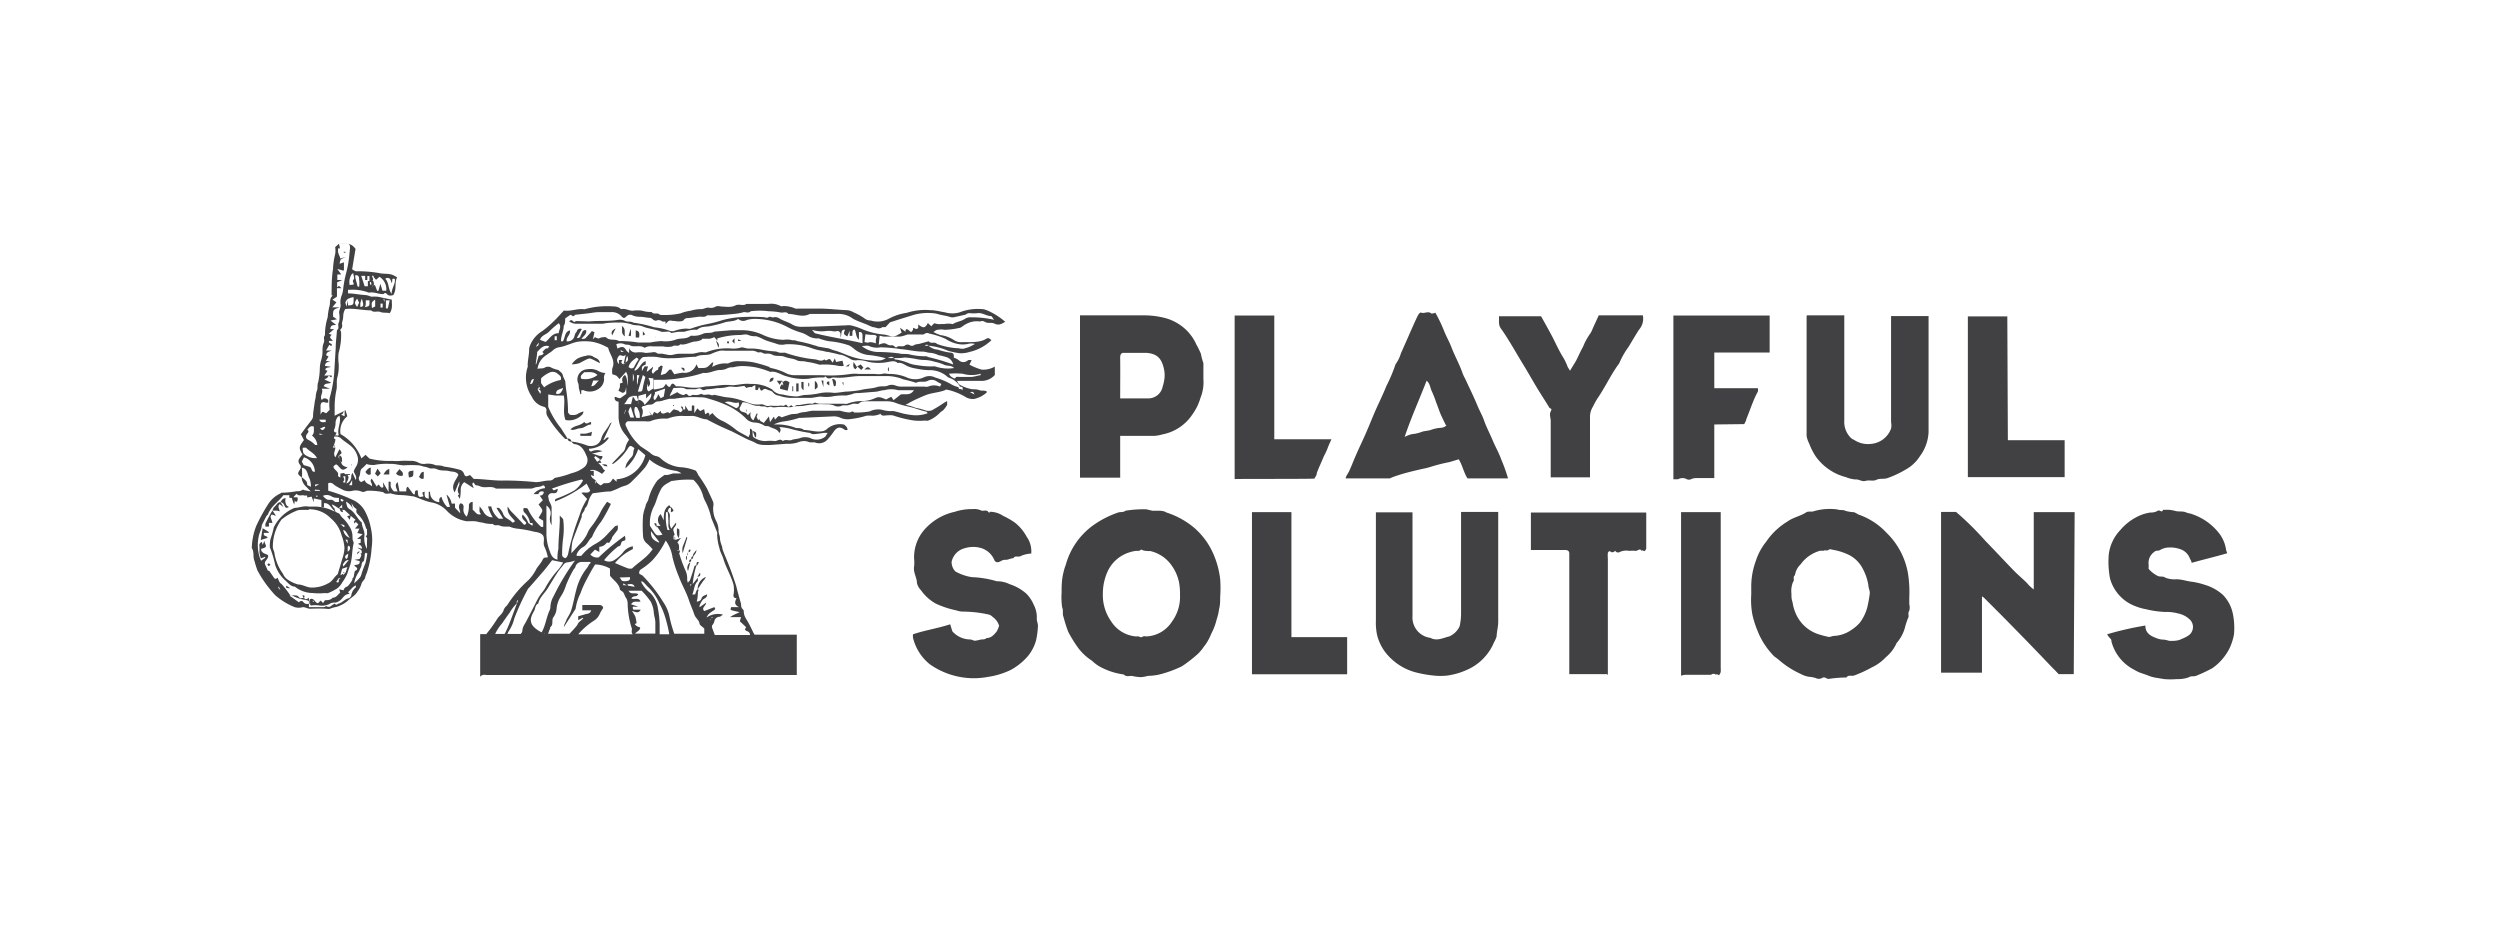 <svg xmlns="http://www.w3.org/2000/svg" viewBox="0 0 140 52.25"><defs><style>.cls-1{fill:none;}.cls-2{fill:#414042;}</style></defs><g id="Layer_2" data-name="Layer 2"><g id="Layer_4" data-name="Layer 4"><rect class="cls-1" width="140" height="52.25"/><path class="cls-2" d="M16.91,26.72a.25.25,0,0,1-.12-.07c-.13-.13-.12-.14,0-.34s0-.14.07-.2c-.21-.28-.2-.32.08-.66-.22-.37-.21-.41.08-.81l-.17-.32.26-.36.34-.44a.41.41,0,0,0,.08-.19c0-.24.05-.47.08-.71s.05-.26.07-.39a1.15,1.15,0,0,1,.07-.36c.06-.14,0-.31.07-.47a4,4,0,0,0,.09-.78,1.78,1.78,0,0,1,.08-.47,1.59,1.59,0,0,0,.07-.48c0-.15,0-.31.07-.47s-.05-.3.07-.43a3.15,3.15,0,0,1,.15-1,3.82,3.82,0,0,1,.09-.59c.07-.18,0-.4.13-.56s0-.05,0-.08c0-.49,0-1,.08-1.48a4,4,0,0,1,.12-.83,1.25,1.25,0,0,0,0-.39l.22-.2c.29,0,.65-.09.92.3l-.19,1.14a1,1,0,0,0,.2.11H20a7,7,0,0,1,1.22.1c.28.07.58,0,.84.14l.18.1c-.17.31,0,.67-.22,1-.08,0-.22.08-.35-.06s-.15,0-.22,0c-.27,0-.52-.14-.79-.08a2.54,2.54,0,0,0-1.09-.16l-.08,0v.2c.3,0,.61.07.92.09s.31.12.49.09a1.44,1.44,0,0,1,.46.05l.58.12c0,.25.06.51-.12.76-.16-.05-.34,0-.52-.07s-.36.06-.52-.09c0,0,0,0,0,0-.49,0-1-.14-1.45-.07a.85.85,0,0,0-.11.42,1.45,1.45,0,0,1-.07.35c0,.11.05.23-.05.33s0,.12,0,.18a3.57,3.57,0,0,1-.14,1.18,2.42,2.42,0,0,0,0,.54,2.35,2.35,0,0,1-.06.79c-.08.24,0,.52-.07.78a4.82,4.82,0,0,0-.09.86c0,.17,0,.34,0,.54l.53-.26c-.06.09-.07.15-.1.17a1.24,1.24,0,0,0-.27.17.68.68,0,0,0-.11.29.92.92,0,0,1-.07.4c-.05.08,0,.17.12.17,0,.09-.09.18-.13.28s.05.06.07.09c0,.18-.08.3-.14.47h.14c0,.18-.15.34,0,.55l.23-.46c.15.2.15.23,0,.33s.07.3.11.45.19.21.35.24c-.23.17-.3.18-.46,0s-.17-.2-.3-.09.15.27.21.4-.08.17.14.26l0-.22c.1,0,.22-.09.28.06s-.07.07-.11.09.12.2,0,.27a.11.11,0,0,0,0,.08,0,0,0,0,0,0,0h.11c0-.16,0-.31,0-.47h.26s0,0,0,.05l-.07,0-.06,0c.07.16.07.16-.08.48l0,0a.41.41,0,0,0,.28-.41s0-.09.07-.19l.18.4c.09-.23-.09-.34-.11-.5a2.25,2.25,0,0,1,.11-.22.71.71,0,0,0,.1-.61,1.15,1.15,0,0,0-.31-.52c-.18-.17-.4-.29-.59-.46a.42.42,0,0,0-.36-.12c0-.14.15,0,.21-.09-.12-.4.21-.74,0-1.19l.33.14,0-.33h.05l.1.33a1.06,1.06,0,0,0-.38,1,2.66,2.66,0,0,1,1.17,1.36l.23-.2.22.21a4.42,4.42,0,0,0,1.28.13,2.36,2.36,0,0,0,.46,0,4.47,4.47,0,0,1,.52,0,.9.9,0,0,1,.45.08.64.64,0,0,0,.45.08,1.07,1.07,0,0,1,.56.09c.15,0,.3,0,.46.07a6.09,6.09,0,0,1,.85.17.35.35,0,0,1,.26.22c.07.19.12.18.34.08l.21.22c.57,0,1.13.11,1.71.09A17,17,0,0,1,30,27c.26,0,.49-.09.75-.09s.23-.14.38-.16A4.86,4.86,0,0,0,32,26.5a1.83,1.83,0,0,0,.72-.34.52.52,0,0,0,.12-.64c-.13-.31-.28-.6-.66-.65-.07,0-.14-.1-.21-.15a3.68,3.68,0,0,1,.81.19.72.72,0,0,0,.61,0,.57.57,0,0,0,.28-.34c.08-.34.35-.54.48-.84,0,0,.07-.06.11-.09l0,0-.47,1c.13,0,.15-.21.31-.12a1.44,1.44,0,0,1-1.12.61c0,.13.1.18.16.14a.72.72,0,0,1,.59,0l-.6.14c.21,0,.39.16.6.12a.19.19,0,0,1-.15.23s0-.05,0-.06l-.24-.16s-.07.08-.07.07l.17.25.17-.1c0,.06.05.11.07.16h-.18a2.3,2.3,0,0,1,.23.25.32.32,0,0,0,.16.18l-.18.19s0,0,0,0c-.26-.2-.59-.3-.67-.17l.21,0v.3l-.15-.08h0s0,0,0-.06h0a.12.12,0,0,0,0,.05.25.25,0,0,0,.14.23c.07.05.12.11.18.15l-.11,0,.06.15,0,0a.71.71,0,0,1,0-.14,2.32,2.32,0,0,0,.25.21c.08,0,.15-.12.22-.12.31,0,.31,0,.49-.26l.2.18,0-.14a1.8,1.8,0,0,0,1.61-1.35l-.4-.34a2.45,2.45,0,0,1-.72,1.08,1,1,0,0,1,.07-.27,2.12,2.12,0,0,1,.29-.38c.12-.14.06-.34.15-.48l0,0c-.2-.16-.26-.17-.36,0a3.09,3.09,0,0,1-.82.87l-.09,0c.2-.21.39-.4.57-.6a.53.53,0,0,0,.2-.34,1.16,1.16,0,0,1,.2-.4,3.15,3.15,0,0,0-.19-.27,1.54,1.54,0,0,1-.4-1v-.87c-.13,0-.23-.08-.22-.22s.24.11.36,0l.29-.21V21.7c-.06.11,0,.27-.21.3l-.23-.12a1.32,1.32,0,0,0,.08-.19.74.74,0,0,0,0-.21l.17-.06A.31.31,0,0,1,35,21c.13.15.1.35.16.61,0-.59,0-.59-.1-.79l-.37.41a1,1,0,0,0-.17-.19,1.23,1.23,0,0,0-.23-.08,1.23,1.23,0,0,1,0-.34c.19-.43-.13-.74-.22-1.1,0,0,0-.06-.08-.08a2.77,2.77,0,0,0-.77-.29,2.73,2.73,0,0,0-.94,0c-.31.08-.61.23-.92.29a.67.67,0,0,0-.4.18c-.1.1-.23.16-.34.25a1.07,1.07,0,0,0-.52.79c.14-.05.26,0,.4-.07a.36.36,0,0,1,.38,0,1.44,1.44,0,0,0,.4.13c.05.08.2.13.24.3s.12.24.14.37a5.93,5.93,0,0,0,.07.59,8.42,8.42,0,0,1,.08,1,.48.48,0,0,0,0,.12s.09.13.12.13.29.05.43-.06a1.42,1.42,0,0,1,.31-.13c0,.12-.06.18-.1.21a1,1,0,0,1-.9.27c-.18-.44,0-.92-.1-1.37h-.46l-.41-.06c0,.21,0,.4,0,.59,0,0,0,.07,0,.1A4.78,4.78,0,0,0,31.43,24c.11.2.25.38.36.58-.05,0-.11,0-.14,0a6.48,6.48,0,0,1-1-1.28A.51.51,0,0,1,30.6,23a.2.2,0,0,0-.18-.23,1,1,0,0,1-.64-.56,1.88,1.88,0,0,1-.23-1.66.11.11,0,0,0,0-.08c0-.32.09-.62.08-.93a1,1,0,0,1,.07-.24,1.65,1.65,0,0,1,.67-.76A6.44,6.44,0,0,0,31,18c.2-.19.38-.4.58-.61.39.06.76-.13,1.15-.07a4.66,4.66,0,0,1,1.62-.16.68.68,0,0,1,.34.08s.08.08.11.07c.23-.05.43.1.64.09a1.81,1.81,0,0,1,.52,0,1.61,1.61,0,0,0,.53.07c.12.18.34,0,.46.16a4.1,4.1,0,0,0,1.16-.08,2.28,2.28,0,0,1,.57-.15,2,2,0,0,1,.6-.09c.14,0,.26-.1.42-.08a.52.52,0,0,0,.38-.06c.11-.06.27,0,.4,0s.46.06.69-.06.43.05.63-.09c0,0,.15,0,.22,0h1a1.14,1.14,0,0,1,.7.12.19.19,0,0,0,.13,0,1.61,1.61,0,0,1,.69.14.82.82,0,0,0,.22,0c.36,0,.72,0,1.08,0,.54,0,1.07.07,1.6.09a.81.81,0,0,1,.36.12,3.4,3.4,0,0,1,.67.38.61.61,0,0,0,.3.08,1.29,1.29,0,0,0,1-.1,3,3,0,0,1,1-.33,3.43,3.43,0,0,1,1.35-.15c.27,0,.53.08.8.12a1.44,1.44,0,0,0,.82,0,2.82,2.82,0,0,1,1.35-.17,1.77,1.77,0,0,1,.38.15,3.8,3.8,0,0,1,.82.55c-.21.13-.37.21-.58.11s-.37,0-.55-.1S55,18,54.84,18a1.2,1.2,0,0,0-.76.16c-.13.06-.26.21-.39.21a4.06,4.06,0,0,1-.79.1,1.08,1.08,0,0,0-.4,0c-.07,0-.13.06-.23.12a1.76,1.76,0,0,0,.42.18,1.75,1.75,0,0,1,.74.28.69.69,0,0,0,.44.11c.1,0,.2,0,.3,0,.28,0,.55,0,.82-.08a.88.88,0,0,0,.22-.1c.14-.07.14-.07.31.07a2.6,2.6,0,0,1-1.23.66,1.54,1.54,0,0,1-.56.07,4.56,4.56,0,0,1-.62-.13A3.69,3.69,0,0,0,52,19.36c-.1-.08-.1-.08-.22,0H52a.83.83,0,0,0,.52.22,3.59,3.59,0,0,0,.72.17c.16,0,.19.13.17.28a.82.82,0,0,1,.28.14.37.37,0,0,0,.52,0,.47.47,0,0,1,.2,0l-.12.25a3.12,3.12,0,0,0,.69.28,1.31,1.31,0,0,0,.73-.17V21a1,1,0,0,1-.78.33c-.36,0-.72,0-1.08,0h-.26c.06.1.08.17.13.2a2.12,2.12,0,0,0,.74.27c.13,0,.26,0,.39.05s.23,0,.36.05,0,.1,0,.12a1.59,1.59,0,0,1-.65.32.79.79,0,0,1-.54-.14,3.61,3.61,0,0,0-.86-.35c-.08,0-.17-.07-.24,0-.36.14-.75.14-1.11.29s-.7.3-1,.48l-.11.05a2.81,2.81,0,0,1,.55.16,4.75,4.75,0,0,1,.54.14.54.54,0,0,0,.41,0,8,8,0,0,0,.69-.43l.15-.08c0,.09,0,.17,0,.21a1.42,1.42,0,0,1-.2.28c-.06.07-.15.1-.2.16a1.79,1.79,0,0,1-.65.44.31.31,0,0,1-.17,0,3.3,3.3,0,0,1-.63,0A6.35,6.35,0,0,1,50,23.26a1.77,1.77,0,0,0-.33,0c-.12,0-.25.06-.35-.06s0,0-.07,0a1.17,1.17,0,0,1-.38.08,2.16,2.16,0,0,0-.35,0,4.92,4.92,0,0,1-1,.2,1,1,0,0,1-.42-.07.92.92,0,0,0-.49-.09l-1.75.08-.1,0a5,5,0,0,1-.93.21,1.94,1.94,0,0,0-.5.16h.25a2.87,2.87,0,0,1,1,.2c.14,0,.32,0,.44.11.31,0,.61.11.93.08a.54.54,0,0,0,.33-.11,1.1,1.1,0,0,1,1-.27c.05.07.18.11.18.3a.42.42,0,0,1-.14,0c-.26-.2-.44-.18-.63.09s-.21.28-.32.41a.63.63,0,0,1-.75.19c-.1,0-.19,0-.28,0a.9.9,0,0,0-.27-.07,1,1,0,0,0-.41.08,1.76,1.76,0,0,1-.6.07l-.94.07c-.09,0-.2,0-.26,0s-.35,0-.52-.1-.36-.16-.53-.24l-.84-.43a15,15,0,0,1-1.4-.67c-.29,0-.54-.19-.82-.19a5.23,5.23,0,0,1-.56,0,2.18,2.18,0,0,0-.8.15h-.18a2,2,0,0,0-.8.15.94.94,0,0,1-.29,0h-.89a.18.18,0,0,0-.17.28A3.16,3.16,0,0,0,35.88,25c.18.12.36.23.53.36a.66.66,0,0,0,.37.19.49.49,0,0,1,.24.14,1.88,1.88,0,0,0,1.19.48,2.69,2.69,0,0,1,.68.16c.1,0,.16.17.22.28a8.9,8.9,0,0,1,.49.76c.11.25.24.5.34.75a.55.55,0,0,1,0,.26,1.48,1.48,0,0,0,.16.78,1.22,1.22,0,0,1,.14.56c0,.17.09.3.08.48a1.71,1.71,0,0,0,.12.41c0,.14.08.3.13.44a18.83,18.83,0,0,1,.66,1.77c.08.34.18.68.27,1,0,.09,0,.19.08.28s.07.09.07.12c0,.26.12.41.23.6s.2.38.29.57a.85.85,0,0,0,.09.15h2.36v2.26H27.29c-.13,0-.27-.06-.4.1V35.51h.34a7.93,7.93,0,0,0,.6-.83c.11-.19.3-.29.37-.5s.16-.21.23-.33a6.58,6.58,0,0,1,1.16-1.36,2.52,2.52,0,0,0,.41-.56c.1-.21.28-.36.38-.57s.18-.1.3-.16a2.81,2.81,0,0,0-.18-.56c-.11-.2,0-.4-.06-.59s-.34-.25-.51-.27a7,7,0,0,0-1-.18,1.6,1.6,0,0,1-.4-.11l-.17,0c-.12,0-.25,0-.38-.06s-.27.05-.38-.09a1.77,1.77,0,0,1-.6-.08c-.13,0-.27-.06-.41-.07s-.3,0-.45,0A1.93,1.93,0,0,1,25,28.58a1.57,1.57,0,0,0-.86-.45c-.36-.07-.68-.24-1-.34,0,0,0,0-.06,0a4.76,4.76,0,0,0-.75-.07,2.24,2.24,0,0,1-.45-.09c-.14,0-.3.07-.42-.07a4.11,4.11,0,0,0-.86-.08c-.09,0-.18.07-.26.07s-.18-.07-.27-.07a.7.7,0,0,0-.31,0,.8.8,0,0,1-.65-.1,2.71,2.71,0,0,1-.37-.21c-.09-.08-.2-.18-.36-.11v.42a8.8,8.8,0,0,1,1.45.55,1.43,1.43,0,0,1,.62.62,3.29,3.29,0,0,1,.31.88,3.09,3.09,0,0,1,.05,1.17,5.61,5.61,0,0,1-.27,1.39,1.19,1.19,0,0,0-.08.2c0,.16-.19.26-.22.41a1.23,1.23,0,0,1-.21.41c-.13.24-.36.35-.54.52a1.61,1.61,0,0,1-.47.29c-.17.09-.36.08-.53.17a.54.54,0,0,1-.22,0,8.77,8.77,0,0,0-.89,0c-.16,0-.27-.09-.42-.09A.83.83,0,0,1,16.5,34a3.87,3.87,0,0,1-1.08-.66,6.63,6.63,0,0,1-1-1.39,4.84,4.84,0,0,1-.17-.54c-.1-.23,0-.49-.15-.72a3.65,3.65,0,0,1,.25-1.24A10.29,10.29,0,0,1,15,28.26a1.59,1.59,0,0,1,.69-.62s.06-.05.09-.05a4.56,4.56,0,0,0,.82-.08c.1,0,.22,0,.31-.06s.09,0,.13,0l.36.07-.25-.26a.76.76,0,0,1-.26-.56c.13.15.34.22.31.46l.21.1a1.24,1.24,0,0,0-.08-.47c-.13-.21-.09-.55-.43-.6C16.92,26.37,16.92,26.53,16.91,26.72Zm15,4.36s0,0,0,0l.51-.56a2.23,2.23,0,0,0,.46-.62,1.48,1.48,0,0,1,.23-.4,4.86,4.86,0,0,0,.57-.92,5,5,0,0,1,.32-.48l.21.12a8.68,8.68,0,0,1-.55,1,3.37,3.37,0,0,0-.51.86c-.2.16-.26.44-.51.56a.82.82,0,0,0-.35.42.25.25,0,0,1,0,.07h.26a2.7,2.7,0,0,1,.77-.66,2.11,2.11,0,0,0,.47-.33c.15-.13.28-.29.42-.43l.24-.25s.06,0,.14-.05a.8.8,0,0,1,0,.26l-.31.41c0,.08-.08.17-.13.27s-.14,0-.18.05a.52.52,0,0,1-.41.22l0,.29-.24-.13-.26.27a.48.48,0,0,0,.47.16A12.37,12.37,0,0,1,35,30c0,.14.1.25-.09.29s-.08.3-.28.3a4.89,4.89,0,0,0-.8.78.54.54,0,0,0,.56,0,2,2,0,0,0,.55-.5.9.9,0,0,1,.5-.28l0,0v.16a2.91,2.91,0,0,0-1,.78c.26.11.51.22.76.31.06,0,.16,0,.19,0,.32-.31.71-.54,1-.88l.16-.2a3.63,3.63,0,0,0-.34-.34.56.56,0,0,1-.2-.42,8.37,8.37,0,0,1,0-1.12,2.35,2.35,0,0,1,.14-.52c0-.12.1-.24.15-.36a2.94,2.94,0,0,1,.52-1.1,3.68,3.68,0,0,1,.41-.31c.2.05.37-.09.56-.08s.24,0,.37,0a.79.79,0,0,0-.36-.15,3,3,0,0,1-.92-.29,2.38,2.38,0,0,1-.51-.34,2.12,2.12,0,0,1-.25.45c-.23.27-.48.53-.73.77a.84.84,0,0,1-.38.25,1.85,1.85,0,0,0-.33.12,4,4,0,0,1-.48.2c-.33,0-.67.07-1,.1a1,1,0,0,0-.19.3c-.08.18-.09.41-.26.55,0,.19-.21.27-.17.47-.17.45-.36.91-.52,1.36A3.41,3.41,0,0,0,32,31a.26.26,0,0,0-.07.11v0s-.05,0-.06,0,0,0,0,0S31.92,31.13,31.94,31.08Zm6-.23H38l0-.15h0a.21.21,0,0,0,.07.15v.08L38,31l0-.06a.22.22,0,0,0,0-.08h0A7.24,7.24,0,0,0,38.41,32a1.08,1.08,0,0,1,.07.47.85.85,0,0,0,.05.18c0-.08.09-.11.1-.14.08-.22.16-.45.22-.67s.07-.16.15-.18a5.13,5.13,0,0,0-.21,1.05l.29-.36c0,.07,0,.16,0,.19-.22.19-.19.48-.31.75.07,0,.13,0,.15,0S39,33,39.08,33s0,.15,0,.18,0,.34-.07.5a.25.25,0,0,0,.28-.18c.06-.15.18-.15.31-.22,0,.23-.19.22-.26.33a1,1,0,0,0-.18.37l.05,0,.33-.23c0,.19-.29.28-.1.47L40,34c.06.07.07.1,0,.16-.32.21-.32.21-.44.43a1.1,1.1,0,0,1,.93-.17c-.1.06-.15.12-.21.12a.3.3,0,0,0-.27.22.5.5,0,0,1-.13.26.22.22,0,0,0,0,.14l.15.4H41c.34,0,.68,0,1,0,0-.25-.26-.18-.28-.32l.06-.12-.35-.33.07-.23h-.62a2.17,2.17,0,0,1,.26-.15l.28-.13c-.22-.05-.34-.07-.46-.11S41,34,40.91,34l.48,0c-.31-.14-.23-.33-.14-.5-.13,0-.2-.07-.17-.21a1.6,1.6,0,0,0,0-.53c-.13-.5-.41-.94-.56-1.43-.06-.22-.19-.41-.23-.63a3,3,0,0,1-.13-.72.84.84,0,0,0,0-.17L39.83,29a3.83,3.83,0,0,0-.31-.88,1.83,1.83,0,0,1-.14-.32,1.93,1.93,0,0,0-.55-.93,4.82,4.82,0,0,0-1.15.06l-.07,0c-.23.14-.49.23-.62.52a3.49,3.49,0,0,0-.22.53,2.67,2.67,0,0,1-.14.36,2,2,0,0,0-.23,1.11v0l.24.37c.13.18.18.19.46.12l-.33-.49H37a.43.43,0,0,1,0-.66l.17.35c0-.33,0-.65.31-.85l.1.15c-.06,0-.14,0-.15.09a1,1,0,0,1-.07.15l-.06,0a2.6,2.6,0,0,0,.08,1s.08,0,.13,0c-.13-.18-.06-.37-.08-.54s0-.36-.07-.54a.34.34,0,0,1,.15.33,3.53,3.53,0,0,0,0,.46.83.83,0,0,0,.08.22l.27-.35c.05.23-.22.28-.14.48a2.6,2.6,0,0,1,.1.5l.32-.12-.21.26c.13.11.09.26.1.39Zm16-9,0-.05,0,0s0,0,0,0,0,0,0-.07-.1-.07-.15-.08a1.07,1.07,0,0,0-.57-.48.42.42,0,0,1-.18-.11,1.47,1.47,0,0,0-1-.33,4.18,4.18,0,0,1-.71-.09,1.93,1.93,0,0,1-.47-.13c-.18-.08-.34-.23-.56-.18-.15-.15-.34-.09-.49-.07a2.71,2.71,0,0,1-1.17,0,1.71,1.71,0,0,0-.6-.09.55.55,0,0,1-.44-.1,2.48,2.48,0,0,0-.44-.2c-.12,0-.25-.05-.38-.08l-.37-.08c-.13,0-.26-.06-.38-.07a3.29,3.29,0,0,1-.54-.14A3.7,3.7,0,0,0,44,19.28a.93.93,0,0,1-.44,0c-.26-.1-.53-.15-.79-.27a3,3,0,0,0-.41-.18c-.14,0-.29,0-.45-.07s-.32,0-.48,0a4.47,4.47,0,0,0-1.26.19v.12L40,18.88a1.14,1.14,0,0,1-.26.09c-.1,0-.22,0-.33,0s-.08,0-.12.06a1.14,1.14,0,0,1-.3.09c-.31,0-.58.23-.9.16-.11.17-.29,0-.44.12a1.23,1.23,0,0,1-.51,0h-.59a.65.65,0,0,0-.45.08c-.26-.19-.57,0-.84-.15-.08-.05-.19,0-.3-.06a.55.55,0,0,0-.52.05h0l0-.05h0a.1.1,0,0,0,.07,0l.07.25c.33-.18.39-.06.52.14l.13.11,0-.28a.39.39,0,0,0,.39.25,1.6,1.6,0,0,1,.43,0c.12.05.29,0,.43,0a.45.45,0,0,1,.26,0c.11.11.23.05.35.07l.37.07s.12,0,.15,0,.28-.07.42-.07.47,0,.7,0,.45-.13.68-.08c0,0,.08,0,.13,0A3.15,3.15,0,0,1,41,19.52h0a1.41,1.41,0,0,0,.53-.07c.09,0,.25.06.37.07a3,3,0,0,1,.79.07,5.74,5.74,0,0,0,.71.09c.09,0,.18.06.27.07s.21,0,.29,0a7.09,7.09,0,0,0,1.64.37c.18,0,.38.17.57,0l0,0c.1.16.18-.06.32,0l.14.19.12-.24.07.2.36-.07.07.29a.89.89,0,0,1-.29,0,3.79,3.79,0,0,0-1-.07s-.06,0-.08,0a4.19,4.19,0,0,0-.72-.16c-.18-.06-.39,0-.55-.09s-.45-.1-.67-.19-.48,0-.7-.12-.37,0-.52-.09-.22,0-.31-.05a.62.62,0,0,0-.35-.08H40.6a1.26,1.26,0,0,0-.28,0,2.92,2.92,0,0,0-.52.19c-.27.09-.57,0-.83.15-.47,0-.92.09-1.39.08a3.06,3.06,0,0,1-.79-.07A4.22,4.22,0,0,0,36,20c-.22.14-.29.45-.46.68l0,.08c.28-.08.33-.45.62-.54v.19c-.1.06-.24.07-.21.25a.54.54,0,0,0,0,.12l.15-.26.19,0-.08.28.05,0,.31-.26c0,.16-.15.25,0,.39s0,0,0,0,.13-.17.24-.21,0-.11.08-.15.11-.16.22-.05L37,21a1.29,1.29,0,0,0,.27-.08c.08-.06.14-.15.22-.22a.46.46,0,0,1,.1,0l.17.26a3.55,3.55,0,0,1,.47-.09A.69.69,0,0,0,39,20.4l.11.21h.08c.39,0,.39,0,.69-.31,0,0,.06,0,.07,0l-.07.25a1.46,1.46,0,0,1,.8-.2.19.19,0,0,0,.1,0,1.26,1.26,0,0,1,.66-.12,3.8,3.8,0,0,1,.75.06,8,8,0,0,1,.87.25s.08.07.12.07a3.31,3.31,0,0,1,.82.28,1.07,1.07,0,0,0,.44.12c.53,0,1.07,0,1.6,0a7.27,7.27,0,0,0,1.61-.07,2.15,2.15,0,0,1,.44,0H49a1.33,1.33,0,0,0,.4,0c.14-.05.26,0,.39,0a2.46,2.46,0,0,1,1,.2,1.16,1.16,0,0,0,.93,0,.71.71,0,0,1,.65,0,4.66,4.66,0,0,1,.83.34,1.44,1.44,0,0,0,.48.2C53.66,21.81,53.75,21.76,53.88,21.82Zm-23.73-.05.07-.06a.31.31,0,0,0-.1-.1h0s0,0,0-.05,0,0-.05,0a.14.14,0,0,0,.07,0v.16l-.06,0a.06.06,0,0,1,0,.07l.15.24c.06-.18,0-.22-.12-.26Zm9.6,12.94v-.06l-.15,0v0s.09,0,.13-.14v.07l.14,0v-.05S39.79,34.59,39.75,34.71Zm-2-4.51,0-.05,0,0,.05,0s0,0-.11-.07h.07l0-.23h0A.36.36,0,0,0,37.73,30.2ZM20.78,16c0-.08.07-.2-.09-.23v-.31h-.12l0,.22h-.12l0-.23-.22,0,.19.58h.18l0-.29h.13c0,.07-.07.19.08.23s0,.14,0,.15.09-.08.1-.15H21l.12.32h.07l.11-.4.12.39h.21a.82.82,0,0,0-.38-.78l-.18.16c-.05,0-.08-.09-.12-.11s0-.12-.09-.11.11.19,0,.27c.1.07.07.17.08.27ZM35,20.32c.16-.09.22-.18.12-.39a1.53,1.53,0,0,0-.09.4v0l-.06,0,0,.05S35.05,20.34,35,20.32ZM34.9,32.67s0,.1,0,.1c.21,0,.42.06.64.09a.21.21,0,0,0-.23-.15c-.15,0-.29,0,0,.19v0l-.06,0a.2.2,0,0,1,0,0S35.34,32.91,34.9,32.67Zm.19-9.88.21.59h.21l-.18-.59s-.11,0-.22.6c0-.3,0-.33-.09-.45C34.93,23.29,34.94,23.34,35.09,22.79Zm.71-.4a.43.43,0,0,1,.3.29c.18-.22.41-.36.37-.66l-.29.29,0-.26-.43.12c0,.09,0,.16,0,.47.05-.2-.08-.33-.08-.47h-.29C35.62,22.31,35.51,22.57,35.8,22.39Zm-5.82-2,.05,0,.14-.47a1,1,0,0,0,.2-.05s.05-.05.08-.08l-.08-.08c.1-.08.16-.23.33-.2,0,0,0-.07.06-.12-.34-.1-.5.14-.68.32,0,.22-.06.44-.08.7v0s0,0-.05,0,0,0,0,0S30,20.42,30,20.37ZM19.77,28.52a.84.84,0,0,0-.4-.43c.08.33.08.34.22.43.3.18.41.53.67.74,0,.25.17.46.15.72a1.19,1.19,0,0,0,.14.76c0-.16,0-.27,0-.39s.05-.23-.07-.31c.11-.09.07-.21.07-.32s0-.09-.05-.13a1.61,1.61,0,0,0-.42-.75c-.07-.07-.15-.14-.12-.26s0,0,0-.06-.1,0-.29-.38l0,0,0,0,0-.05A3,3,0,0,0,19.77,28.52ZM29,33.73a2.54,2.54,0,0,0-.47.6c-.15.19-.28.39-.42.59a2.43,2.43,0,0,0-.38.58h.53c.28-.53.46-1.13.76-1.89-.06,0-.08.07-.08.08a.45.45,0,0,0,0,.11S29,33.71,29,33.73ZM50.07,20.05c-.14-.09-.14-.09-.36,0h.38s0,.06,0,.07a3.24,3.24,0,0,1,.81.22,1.47,1.47,0,0,0,.4.1,5,5,0,0,0,.94.08.33.33,0,0,1,.13,0,2.23,2.23,0,0,0,1.06.09c-.17-.17-.38-.1-.55-.18a2.52,2.52,0,0,0-.53-.17,2.13,2.13,0,0,0-.56-.1,2.6,2.6,0,0,1-.56-.07,5.54,5.54,0,0,0-.57-.07C50.48,20.05,50.29,20.06,50.07,20.05ZM35.47,35h0s0,0,0-.06l0,0a.15.15,0,0,0,.07,0c.11.13.11.13.31.2,0,.16-.18.23-.29.34H36.7c0-.23,0-.43,0-.62s-.08-.39-.09-.59a1.6,1.6,0,0,0-.17-.58,4.45,4.45,0,0,0-.51-.61H35.2c.13.26.37.07.55.2,0,0-.08.09-.11.1s-.22,0-.28.13c.15.1.4-.09.51.17-.17.06-.38-.08-.53.16l.39.13a.51.51,0,0,1-.21,0c-.12,0-.1.08-.05.17h.41c-.12.24-.29.13-.49.07a2.4,2.4,0,0,1,.19.32,3.29,3.29,0,0,1,.07.36Zm-4.92.56c-.05-.06-.06-.09-.07-.09l-.11,0c.05,0,.09,0-1.06,0h.91c.07,0,.12-.06.16-.15.17-.34.22-.72.37-1.08a.68.68,0,0,0,.07-.2,1.32,1.32,0,0,1,.18-.65,13.41,13.41,0,0,1,1.2-2,1.77,1.77,0,0,1-.4.1.31.31,0,0,0-.25.14c-.11.14-.23.28-.33.43s-.36.57-.53.86-.47.52-.55.88c-.18.07-.15.28-.23.41C29.67,34.64,29.49,35.05,30.55,35.52ZM41.41,22.87c.05.29.37.14.45.37.08,0,.11-.13.19-.15a.36.36,0,0,0,.14.45l.18-.38.06,0-.06.19.09.18.07-.07c0,.14.16.15.24.23l.29-.37.06.32.22-.31.06.17.19-.2c.11,0,.19.09.21.07s.3-.11.46-.16.34,0,.49-.08a1.67,1.67,0,0,1,.38-.06,2.53,2.53,0,0,1,.38-.07h1.33a1.6,1.6,0,0,1,.21,0,2.3,2.3,0,0,0,.51.1c.09,0,.18-.12.27,0a4.25,4.25,0,0,0,.87-.06,1.07,1.07,0,0,1,.7-.09,1.65,1.65,0,0,0,.53.07s.09,0,.11,0,.36.09.54.14a5,5,0,0,0,.56.09,1.87,1.87,0,0,0,.81-.11s-.05-.08-.08-.09c-.3-.06-.58-.18-.87-.25s-.52-.12-.77-.21a1.47,1.47,0,0,0-.55-.12c-.35,0-.69,0-1,0-.07,0-.19,0-.21,0s-.25,0-.34.1-.26,0-.39.05l-.27.08c-.09,0-.22,0-.29,0a.51.51,0,0,1-.49,0,1.22,1.22,0,0,0-.46-.06,5.06,5.06,0,0,0-1.16.07c-.22.06-.47,0-.71.08a1.15,1.15,0,0,1-.37,0h-.37c-.13,0-.29.05-.4,0s-.23.06-.31,0-.28,0-.4-.07c-.3.05-.56-.17-.85-.19,0,0,0,0-.08,0ZM19,14.55h0s0,0,0-.06l0,0s0,0,.36-.1c-.14.07-.23.09-.28.15a.64.64,0,0,0-.06.23l.24-.08c0,.15,0,.28,0,.41s0,0-.05.05l-.32-.09.22.31-.22,0v.31h.28v0l-.29.13v.28l.1-.08.15.13-.26,0v.47l-.25.17.22.15-.23.28h.41c-.37.13-.37.13-.37.52l.22.15-.36.07.32.25c-.17,0-.33,0-.33.23l.21,0-.3.26.17.06c-.21.16,0,.23.06.34l-.2,0c-.11.17.25.11.11.29l-.11-.07-.18.32h.31c-.13.07-.29.06-.3.27l.13.06-.15.26.24,0c-.12.06-.28.06-.29.27l.33.05c-.13.07-.29,0-.31.18l.12.05-.18.26.42,0c0,.25-.14-.07-.2.05s-.13.11-.21.17l.38.18c-.17.08-.36,0-.42.2l.35.14-.46,0c.11.23-.14.4,0,.63a.25.25,0,0,1,.36,0s0,.09,0,.15h-.07l-.06,0c-.21-.08-.3,0-.3.2s0,.25,0,.48c.13-.33.23-.05.33-.1l.18-.18a2.82,2.82,0,0,1,0-.66,7.49,7.49,0,0,0,.25-1.32l.09-1.48c0-.33.05-.67.07-1v0c.17-.11,0-.3.12-.46a1.46,1.46,0,0,0,0-.52c0-.16.11-.3.08-.47a1,1,0,0,1,.07-.51,1.45,1.45,0,0,0,.08-.36,5.94,5.94,0,0,1,.16-.86,6.29,6.29,0,0,0,.19-1.11c.06-.57.08-.58-.47-.56l-.12,0,.06.27-.11,0v.2C19,14.4,19.11,14.4,19,14.55Zm19.3,8.38h.14l0,.15h0a.21.21,0,0,0-.07-.15v-.22l.18.29h.19v-.2c0-.13.06-.11.14-.07l0,.41.17-.27.16.15.22-.11.06.29.16-.1.09.1-.06.1,0,0,.22-.17a1.35,1.35,0,0,0,.6.46,3.88,3.88,0,0,1,.73.49c.21.15.44.25.69.4A1.94,1.94,0,0,1,42,24.3,2.61,2.61,0,0,1,42,24c.25.1.08.33.19.48a1.15,1.15,0,0,0,.68.22,2.26,2.26,0,0,1,.52,0c.16,0,.29-.17.45,0,.15-.12.34,0,.49-.06s.33-.05.48-.11a.83.83,0,0,1,.56,0,.78.78,0,0,0,.85-.08s.07-.11.13-.21c-.1,0-.16,0-.19,0s-.38.06-.57.07-.17-.07-.26-.07a9,9,0,0,1-.93-.19,3.21,3.21,0,0,0-.7-.13l-.06,0c.08.08.11.18,0,.33-.11-.24-.34-.24-.52-.34s-.22,0-.34-.09a1.1,1.1,0,0,0-.53-.16.69.69,0,0,1-.5-.25,3.78,3.78,0,0,0-.83-.61,6.78,6.78,0,0,0-1.23-.47,1.18,1.18,0,0,0-.49-.08,6.16,6.16,0,0,0-1.42.08,2.81,2.81,0,0,1-.29,0l-.31.08a1,1,0,0,1-.34.07c-.15,0-.2.12-.31.16s-.23,0-.35.06-.19,0-.25.13c.11.16.07.32,0,.53l.53-.12L36.33,23h0l.19.27.11-.2.19.09.19-.16a.35.35,0,0,0,0,.09c.17.21.34-.13.49.06l.21-.22.06,0L38,23C38.11,23.12,38.11,23.12,38.26,22.93ZM20.18,31c.14,0,.06-.14.06-.19L20,30.66l0,0,.27.07c0-.2-.13-.2-.22-.28l.15-.06,0-.21H20l.31-.26-.3-.07.12-.25-.25,0,.19-.23-.14-.14-.1.09c0-.06,0-.09,0-.12s.05-.06.08-.09l-.23-.19-.39-.36a.42.42,0,0,0-.13,0v-.3l-.2.21a2.5,2.5,0,0,0-.24-.16.59.59,0,0,0-.14-.06.5.5,0,0,0,.16.23s0,.1.06.18c-.26-.15-.32-.52-.66-.48l0,.23H18L18,28l-.43-.09,0,.22h0l-.12-.32-.25.05,0-.11h-.19l0,.29h0l0-.31c-.15,0-.29.06-.4-.08l-.18.19c.14.13.05.28.05.42a1.75,1.75,0,0,1-.12-.32c0-.09-.1-.05-.15-.06a.37.37,0,0,1,0-.15l0,0,0,0,0,0s0,0-.06,0h-.28c-.27.37-.7.61-.87,1.09,0,0-.06.05-.08.08l-.26.5c0,.22-.13.41-.17.63a2.29,2.29,0,0,0,.06,1.2,5.93,5.93,0,0,0,1.2,1.87.5.5,0,0,0,.4.21l0,0,.59.42c.08-.09.18-.11.26,0s.23.1.38.07c-.06-.17-.19-.19-.31-.21a2.18,2.18,0,0,1-.74-.26L16,33.41l-.31-.29,0-.11-.08-.17-.07.2-.18-.28a3.62,3.62,0,0,1-.55-.88l0,0a1.37,1.37,0,0,1-.18-.49l.22-.15,0-.06-.24.09a2.14,2.14,0,0,1-.08-.32c0-.11,0-.23,0-.34a.21.21,0,0,1,.13-.26l.05.16.1-.23c0,.14.1.24.08.32s-.19.11-.27.14c0,.21.2.26.34.32s0,.25-.08.35a.24.24,0,0,0-.05.16c.05.14.12.26.17.39l.27,0v0l-.2,0,.27.39c.07.11.14.06.2,0,.06.11.1.27.19.33s.17.19.25.28a4.14,4.14,0,0,1,.28.39,1.2,1.2,0,0,1,.34,0c.08,0,.13.1.2.14s.08,0,.11,0a.22.22,0,0,1,.2.07s.1,0,.19-.09V34h.82c.06,0,.16-.08.18-.05s.14.06.22,0a1.3,1.3,0,0,1,.23-.15c.08.14.16,0,.22,0,.22-.06.36-.28.59-.3,0,0,.1-.09.11-.14a.7.7,0,0,1,.26-.47s0,0,0-.11c-.21.09-.3.27-.44.38l.09.1c-.21,0-.31.12-.41.24a.74.74,0,0,1-.35.24c-.13,0-.26,0-.38.09a1,1,0,0,1-.54.08,1.4,1.4,0,0,0-.48,0c-.11-.08-.1-.21-.07-.35.24-.12.28.21.46.22l.15-.15.13.14.11-.16c.14,0,.32,0,.43-.14.21,0,.28-.17.42-.28L19,33l.24.06c0-.06.1-.2.17-.2s.21-.21.29-.33,0-.14.06-.16.07-.23.1-.35S20,32,20,31.81l-.17-.14c.13-.08.34,0,.31-.25l-.29-.07.29-.05C20.19,31.19,20.29,31.1,20.18,31Zm32.54-9.5a1.91,1.91,0,0,1-.25-.13.48.48,0,0,0-.48-.06c-.23.14-.48,0-.69.13a5.56,5.56,0,0,0-.7-.19,2.47,2.47,0,0,0-1-.19c-.48,0-1,0-1.45,0s-.94.14-1.42.08c0,0-.08,0-.11,0s-.21.12-.33,0-.1,0-.14,0a3.65,3.65,0,0,0-.87.07,3.15,3.15,0,0,1-1.24-.14c-.29-.07-.55-.29-.87-.25,0,0,0,0-.05,0a5.15,5.15,0,0,0-.76-.24,4.11,4.11,0,0,0-.86-.08,2.34,2.34,0,0,0-.45.07.63.63,0,0,0-.35.07.87.87,0,0,1-.37.08c-.32,0-.61.21-.94.16a6.74,6.74,0,0,1-1.33.3,6.5,6.5,0,0,1-1.09.09h-.36v.54a2.18,2.18,0,0,0,.47-.09c.08,0,.15-.14.22-.23.08.16.2.22.24.14.1-.24.2-.14.31,0a.15.15,0,0,0,.09,0c.26,0,.53.07.79.08a2.67,2.67,0,0,0,.79-.07,8,8,0,0,0,.83-.07,3.59,3.59,0,0,1,.66,0c.21,0,.43-.05.64-.07s.3,0,.45,0a2.11,2.11,0,0,1,1.14.31.77.77,0,0,0,.59.28,3.24,3.24,0,0,0,.82.11l.37-.08A4.69,4.69,0,0,0,46,22a2.7,2.7,0,0,1,.7,0c.23,0,.45-.05.68-.07a5.71,5.71,0,0,0,.82-.09c.3-.08.61-.07.9-.16s.44,0,.63-.09a.57.57,0,0,1,.42,0,.88.88,0,0,0,.28.06c.44,0,.89,0,1.33,0a.53.53,0,0,0,.22,0,.84.84,0,0,1,.66,0ZM31.58,35.11h0c0-.13.09-.25.13-.37s.21-.35.27-.54c.12-.37.18-.75.28-1.12a3.2,3.2,0,0,1,.6-1.26.67.67,0,0,0,.11-.18c0-.06.14-.07.09-.17h-.45a.37.37,0,0,0-.38.24c0,.08-.09.14-.13.22a6.78,6.78,0,0,0-.41.86,2.36,2.36,0,0,1-.29.62,1.49,1.49,0,0,0-.23.67.92.92,0,0,1-.17.47c-.13.16,0,.38-.14.53s0,.08-.05.13-.07.17-.12.28h1.2c.11-.11.24-.25.36-.39s.1-.17.16-.24.16-.13.23-.21,0,0,0-.06l-.26.14v-.22l.33-.09c.13-.07.32,0,.4-.24h-.5v-.3h.94c.13,0,.21.05.23.17a1.79,1.79,0,0,0-.19.32.85.85,0,0,1-.3.37,3.93,3.93,0,0,0-.91.78h3.06l0,0,0,0c-.14-.11,0-.27-.08-.39a5.11,5.11,0,0,1-.21-1.23c0-.14,0-.29-.1-.43s-.08-.27-.22-.36-.11-.09-.12-.14c-.08-.32-.35-.47-.55-.73v-.4a1.76,1.76,0,0,0-.83-.23c-.19.29-.34.58-.5.88a5.67,5.67,0,0,0-.33.75,2.84,2.84,0,0,0-.26.81c0,.07-.07.13-.1.19Zm-1.36-7.36a.2.2,0,0,0,.23-.21c-.16-.06-.26,0-.3.13h-.27a.91.91,0,0,1,.64-.33c0-.2-.15-.16-.17-.13s-.21.06-.31.07-.21.09-.34.08H27.91c-.05,0-.11,0-.14,0-.27-.18-.58,0-.87-.12s-.23,0-.33-.15-.08,0-.13,0l.09.25L26,27a.54.54,0,0,0-.2.39,2.28,2.28,0,0,1-.05.55c-.05-.1-.09-.14-.1-.18s.07-.08.07-.08c-.15-.18-.07-.35,0-.52a1,1,0,0,0,0-.21l-.26.63c-.24-.42.09-.68.21-1-.13-.2-.35-.15-.52-.2s-.46,0-.67-.1-.34,0-.48-.08a1,1,0,0,0-.28-.07,1.25,1.25,0,0,0-.26-.07,5.61,5.61,0,0,0-.82,0c-.27,0-.52-.1-.79-.08a3.41,3.41,0,0,0-.9.06c-.13,0-.3,0-.42-.06a2.49,2.49,0,0,1-.23.23c-.18.12-.09.34-.19.49a.2.2,0,0,0,0,.17c0,.06.07.09.11.13l.21-.11c.06.23.27.2.39.34.07-.15-.17-.28,0-.42a2.39,2.39,0,0,1,.13.21l.15.23.08-.11c.1,0,.13.26.29.13L21.44,27h0l.32.55,0-.58c.06,0,.11,0,.12.05a1.62,1.62,0,0,0,0,.23.71.71,0,0,0,.18.27s.13,0,.21,0c-.08-.2-.19-.37,0-.52l.1.52h.38c0-.14,0-.23.09-.26l.31.42s.06,0,.08,0-.05-.28.17-.21c0,.38.06.4.32.32-.09-.21-.09-.21.06-.26,0,.15-.05.38.23.39v-.39c.1,0,.07.08.08.14a.53.53,0,0,0,.51.45l0,0,0,0s0,0,0,0,0,0,0-.07a.2.2,0,0,1,.12-.23,1.39,1.39,0,0,0,.32.57s.1,0,.16,0L25,27.69a.82.82,0,0,1,.29.51l.19,0v.23l.29.31c0-.19-.15-.36,0-.55.16,0,.2.1.19.25a.5.5,0,0,0,.18.49,1.54,1.54,0,0,0,.12-.58.2.2,0,0,1,.21-.24v.44c.15.09.22.33.47.24-.15-.14-.06-.3-.09-.44a2.1,2.1,0,0,1,.22.3.56.56,0,0,0,.52.32,2.29,2.29,0,0,1-.26-.61h.18a1.22,1.22,0,0,0,.43.69l.24,0-.38-.61c.08,0,.13,0,.14,0a.87.87,0,0,1,.23.32c.08.26.31.29.46.44s.11,0,.22,0c-.19-.26-.47-.41-.42-.83.09.12.12.19.17.24.23.24.46.47.68.71.06.06.11.11.18,0s-.34-.24-.19-.5a1.31,1.31,0,0,1,.32.47l.22.15c.06-.15,0-.16-.13-.15a1,1,0,0,0-.29-.57.22.22,0,0,1-.06-.27c.2,0,.21,0,.27.14a3.2,3.2,0,0,0,.71.92s.06,0,.11,0v-.35L30.16,29v0c.27-.47.29-.35,0-.75l.24-.24Zm20.91-9.39c.09,0,.18.14.29,0l0-.19c.29.23.39.21.54-.08l.19.18.17-.17a.92.92,0,0,0,.38.05.43.43,0,0,1,.16,0,1.2,1.2,0,0,1,.5,0h0c.21-.14.46-.15.67-.29a.54.54,0,0,1,.34-.09,5.49,5.49,0,0,1,1.3.14c-.08-.1-.12-.2-.17-.21-.26,0-.5-.21-.79-.16a2.29,2.29,0,0,1-.37,0,.34.34,0,0,0-.27.08s-.66.15-.68.15-.09,0-.11,0-.2-.06-.3-.08l-.35-.07a1.63,1.63,0,0,0-.37-.08,3.09,3.09,0,0,0-1.05.08l-1,.31-.37.12-.25.27c-.06,0-.15,0-.18,0-.2.15-.36,0-.53,0a2.36,2.36,0,0,1-.28-.12c-.28-.12-.57-.21-.83-.35a1.36,1.36,0,0,0-.9-.27h-1.3c-.07,0-.16,0-.22,0-.4.22-.8,0-1.2,0-.12-.16-.29-.05-.43-.08a3.92,3.92,0,0,0-.68-.07s0,0,0,0a3.88,3.88,0,0,0-1,0c-.14.15-.31,0-.46.07a2.64,2.64,0,0,1-.49.08,13.37,13.37,0,0,1-1.42.08h-.07c-.15.14-.33.05-.49.08l-.53.07c-.1,0-.21,0-.29.11s-.38.08-.48.06-.09,0-.1,0-.18-.06-.28,0l-.16.16,0-.13c-.06,0-.15,0-.17,0a.33.33,0,0,0-.36-.05c-.17,0-.22-.16-.34-.16s-.39-.06-.57-.06a1,1,0,0,1-.43-.09.27.27,0,0,0-.31.06c-.13.13-.18.12-.29,0a.71.71,0,0,0-.59-.23c-.22,0-.44,0-.67,0s-.42.05-.63.07l-.72.08c-.06.17-.18,0-.25,0l-.29.2c0,.17,0,.31-.08.41,0,.31-.18.59-.15.94v0s-.05,0-.06,0,0,0,0,0,0,0,.05-.07h.11c.14-.19.08-.52.39-.61.07.25-.23.37-.17.62.19,0,.37-.07.43-.3s.09-.17.13-.26a.19.19,0,0,1,.28-.13l-.28.5a.24.24,0,0,0,.2-.07c0-.06.06-.15.1-.23a.18.18,0,0,1,.22-.14c.06.22-.13.3-.26.49.13,0,.22,0,.27-.09a4.44,4.44,0,0,0,.33-.37l0,.28h0l0-.25.13.05-.09.4c.08-.07.1-.12.13-.11s.19.09.22.06.18-.07.27-.07.09,0,.11,0c.2.23.51.07.73.22a6.54,6.54,0,0,1,1.08.08h.67a4.66,4.66,0,0,1,.64-.08,1.65,1.65,0,0,0,.79-.08c.27-.11.59,0,.84-.22h.07a1.19,1.19,0,0,0,.62-.11c.21-.09.44,0,.63-.12l1-.08c.2,0,.4,0,.59,0a2.86,2.86,0,0,1,1.19.29,2.94,2.94,0,0,0,1.09.25,1.39,1.39,0,0,1,.41,0c.12.05.26,0,.35.07a7.23,7.23,0,0,1,1,.25c.07,0,.13.05.2.06l.45.08c.15,0,.29.1.43.13.32.08.61.23.91.33a4.25,4.25,0,0,0,1.69.23.76.76,0,0,0,.29-.12,5.74,5.74,0,0,0-.87-.17,1.57,1.57,0,0,1-.9-.35,1.26,1.26,0,0,0-.29-.2,4.69,4.69,0,0,0-1.1-.23A2.44,2.44,0,0,1,46,19c-.06,0-.12-.06-.17-.05a1,1,0,0,1-.64-.18,1.73,1.73,0,0,0-.31-.14,4,4,0,0,1-.77-.31,3.9,3.9,0,0,0-1.75-.46,1.69,1.69,0,0,0-.54.06.41.41,0,0,1-.48-.06c-.25.17-.54.11-.81.21a5.68,5.68,0,0,1-.71.18c-.26.07-.54,0-.77.21a.34.34,0,0,1-.14,0,2.38,2.38,0,0,0-.59.12l-.35,0-.38.07a0,0,0,0,1,0,0c-.11-.13-.25-.06-.38-.07a.86.86,0,0,1-.17,0c-.34-.15-.7-.16-1-.28s-.4-.06-.6-.11a2.22,2.22,0,0,0-.69-.13c-.32,0-.65,0-1,.07-.5,0-1,0-1.53,0a.67.67,0,0,1-.35-.14c.13-.09.13-.09.28.05,0,0,.09-.06.13-.06L33,18c.52-.05,1,0,1.57-.08a.66.66,0,0,1,.45.06c.13.06.31,0,.45.09a6.8,6.8,0,0,1,1.17.26,3.49,3.49,0,0,1,.88.2.44.44,0,0,0,.25,0,2,2,0,0,1,.69-.13.51.51,0,0,0,.24,0,6.24,6.24,0,0,1,.94-.26,6.86,6.86,0,0,0,.81-.21,5,5,0,0,1,1-.17,11.26,11.26,0,0,1,1.3,0c.1,0,.2.07.29,0s.21.06.32,0a.46.46,0,0,1,.3.08c.23.14.5.2.72.34a.93.93,0,0,0,.48.12c.84,0,1.69-.05,2.53-.08a1,1,0,0,1,.25,0,3.41,3.41,0,0,1,.66.22,3.89,3.89,0,0,0,.66.21,3.94,3.94,0,0,0,.6.09l.2.05a.55.55,0,0,0,.45,0l.28-.16-.09-.28.31.23,0,0,0,0,0,0s0,0,0-.07.07-.09.12-.06a1.3,1.3,0,0,1,.18.15C51.09,18.54,51.15,18.47,51.13,18.36ZM37.28,30.27a4.51,4.51,0,0,1-.73,1.09,3.62,3.62,0,0,1-.65.52.21.21,0,0,0-.09.26l.16.08a8.29,8.29,0,0,1,1.18,1.51,2.16,2.16,0,0,1,.35.85,7.5,7.5,0,0,0,.26.91h1.68V35.2c-.12-.12-.27-.2-.27-.29s-.11-.22-.18-.31a.72.72,0,0,1-.11-.19c-.09-.28-.22-.55-.31-.83-.15-.45-.39-.84-.55-1.28a7.28,7.28,0,0,1-.36-1.09A2.1,2.1,0,0,0,37.28,30.27Zm-5.63,1c.17-.11.17-.3.21-.47s.13-.54.21-.8c.13-.49.32-.95.48-1.43a4.21,4.21,0,0,1,.33-.63l-.32-.34,0,0s0,0,0,0c.16-.07.38.08.49-.13l-.2-.39a6.92,6.92,0,0,1-1.77,1c0-.08,0-.11.06-.15a6.61,6.61,0,0,0,1-.45,1.58,1.58,0,0,0,.51-.58l-.07-.05a14.77,14.77,0,0,0-1.69.52c.06,0,.1.1.13.09s.11-.05.21-.09c0,.2-.09.26-.23.25s-.2,0-.27.09,0,.18,0,.26.15.29.16.44c0,.33,0,.66,0,1a.67.67,0,0,1-.08-.5.51.51,0,0,0-.21-.6c0,.53,0,1,0,1.54a2.69,2.69,0,0,0,.16.94c.08.22.14.48.46.55a2.32,2.32,0,0,1,.05-.6c0-.55.07-1.09.08-1.63a1.52,1.52,0,0,1,0-.24c.09.11.18.17.19.23a4.16,4.16,0,0,1,0,1,7.06,7.06,0,0,0-.06,1A.21.21,0,0,0,31.65,31.25Zm5.86-9.09.42-.22a.66.66,0,0,0,.29.15c.12.06.17-.14.29,0s.21,0,.32,0a.7.7,0,0,0,.45-.06c.15.13.33,0,.49.06s.18,0,.22,0,.23.05.35.07a2.32,2.32,0,0,0,.38.07,3.4,3.4,0,0,1,.88.2c.2.06.4.15.6.19a1.62,1.62,0,0,0,.44,0c.15,0,.26.13.42.09a.75.75,0,0,1,.26,0h.26a.7.7,0,0,1,.29,0c.09,0,.11-.15.22,0s.17-.11.27,0,.2-.07.33-.05.51-.11.78-.07c.06,0,.17-.08.19-.06s.18.06.27.06h1.34a.53.53,0,0,0,.18,0,2.18,2.18,0,0,1,.83-.15A1.83,1.83,0,0,0,49,22.3c.26-.13.42,0,.62.07l.29-.15.13.19.4-.32c.25-.05.53.09.74-.24h-.89a1.4,1.4,0,0,0-.76,0c-.18,0-.34.08-.52.09s-.6.05-.9.07c0,0-.06,0-.07,0s-.21,0-.31.06l-.34.08a3.35,3.35,0,0,0-.83.06,2.3,2.3,0,0,1-.59,0c-.19,0-.37.06-.56.07-.4,0-.79,0-1.19,0a2.29,2.29,0,0,1-.59-.12.5.5,0,0,1-.34-.18c-.05-.08-.18-.11-.27-.14s-.18-.12-.31,0-.14-.11-.2-.15,0,.25-.21.13l0-.24c-.1,0-.21.12-.23.1s-.19,0-.27.05,0,0,0,0l-.12-.12-.43.06c-.17,0-.36-.05-.51,0a1.88,1.88,0,0,1-.57.06,3.73,3.73,0,0,1-.56.07c-.11,0-.19.11-.32,0s-.24,0-.37,0h-.48c-.24-.15-.49-.05-.71-.08a.58.58,0,0,0-.1.19A1,1,0,0,0,37.51,22.16ZM29.16,35.5s.09-.1.09-.15a.75.75,0,0,1,.14-.41c.16-.29.31-.59.46-.88s.21-.43.33-.63.24-.31.34-.48a5.33,5.33,0,0,1,.76-1.07,3.52,3.52,0,0,0,.26-.38l-.62-.13c-.17.22-.32.42-.48.61l-.81.93s-.06.05-.07.08a12.93,12.93,0,0,0-.76,1.65,2.23,2.23,0,0,1-.3.69.68.68,0,0,0-.08.17ZM49.21,19.31a.78.78,0,0,1,.3-.09c.1,0,.19.09.29.11s.12,0,.18,0a1.21,1.21,0,0,1,.2.14h0c.14-.17.36,0,.51-.13a.23.23,0,0,1,.27,0,.23.23,0,0,0,.21,0c.11-.08.25-.06.37-.1l.47-.13c.12.17.34,0,.46.15a4,4,0,0,0,1.13.24s.06,0,.07,0,.25.07.38,0a1.48,1.48,0,0,0,.35-.13l.2-.11a.78.78,0,0,0-.4,0,1.37,1.37,0,0,1-.57,0,1.88,1.88,0,0,1-.67-.28,4.3,4.3,0,0,0-.92-.3.25.25,0,0,0-.24,0c-.1.08-.19.05-.28.05H51c-.06,0-.15,0-.17,0s-.31.12-.47.12h-.67l-.21,0-.22-.05Zm4.17,1.1A.55.55,0,0,0,53,20a3.54,3.54,0,0,0-.44-.11,1.39,1.39,0,0,0-.44-.13c-.16,0-.3-.07-.45-.07-.42,0-.83-.11-1.24-.14a8.32,8.32,0,0,0-1.12-.1,1.09,1.09,0,0,1-.64-.07c-.08-.05-.3,0-.41,0a1.5,1.5,0,0,0,.85.33,10.32,10.32,0,0,1,1.24.08c.2.06.42,0,.64.07a3.74,3.74,0,0,0,.89.09S52,20,52,20A12.12,12.12,0,0,1,53.38,20.41ZM48.3,19.22c0-.17,0-.3,0-.39s0-.27-.2-.23l0,.43c-.2-.19-.14-.43-.25-.58-.18.06-.08.24-.13.36h-.14v-.29l0,0-.13.32c-.22-.13-.22-.13-.13-.38-.28,0-.16.25-.25.44,0-.1,0-.15,0-.2s-.08-.19-.19-.16a.53.53,0,0,1-.28,0,1.5,1.5,0,0,0-.37,0,1.76,1.76,0,0,1-.76-.07l.16.19C46.44,18.87,47.35,19,48.3,19.22ZM35.92,32.54s0,.06,0,.08a1.79,1.79,0,0,0,.5.59,1.58,1.58,0,0,1,.43.9,5.25,5.25,0,0,1,.09,1c0,.13,0,.27,0,.41h.54a7.93,7.93,0,0,0-.22-.93,3.89,3.89,0,0,0-.33-.79,2.76,2.76,0,0,0-.61-.9c-.09-.08-.17-.18-.26-.27A.47.47,0,0,0,35.92,32.54Zm-5.63-11.1.18.25a2.2,2.2,0,0,1,.93-.41c.07-.18-.06-.26-.16-.34a.42.42,0,0,0-.46-.08,1.77,1.77,0,0,0-.41.26.5.5,0,0,0-.07.08v.28S30.31,21.5,30.29,21.44Zm1-2.78c0-.19.18-.35,0-.56a4.78,4.78,0,0,0-.54.47c-.16.17-.43.2-.51.46l.31.12C30.76,19,30.9,18.67,31.26,18.66ZM17.58,23.89c-.21-.08-.27.08-.37.17.09.08.08.13,0,.22s-.14.26.07.36a1.29,1.29,0,0,1,.37.28l.12,0a.77.77,0,0,0-.3-.53C17.63,24.25,17.56,24.06,17.58,23.89Zm35.54-3c.11.2.12.19.25.27s.12,0,.18-.05a.54.54,0,0,1,.18,0c.2,0,.4,0,.6,0s.39-.07.58-.1a.12.12,0,0,0,0-.08l0,0a1.77,1.77,0,0,1-1,0A4.29,4.29,0,0,0,53.12,20.93Zm-4.65-2.21-.06.48c.09,0,.17.06.29,0a1,1,0,0,1,.35.07,1.46,1.46,0,0,1,0-.21.84.84,0,0,1,.05-.17c-.08-.14-.21-.08-.31-.1A2.85,2.85,0,0,1,48.47,18.72Zm-30.84,7.7a.85.85,0,0,0-.61-.77l-.12.24.11.2a2.57,2.57,0,0,1,.36.11C17.47,26.24,17.44,26.44,17.63,26.42ZM20.57,31l-.08-.05s-.06.05-.06.08a3.42,3.42,0,0,1-.05.39c-.16.06-.11.24-.17.35s-.08.2-.14.29a1.62,1.62,0,0,0-.24.61c.16-.16.37-.31.41-.51a5.31,5.31,0,0,1,.22-.6A5,5,0,0,0,20.57,31Zm-2.8-5.31c-.16-.33-.45-.41-.63-.62,0,0-.09,0-.16,0s0,.22,0,.29a.57.57,0,0,0,.24.19A.93.93,0,0,0,17.77,25.65Zm3.82-10.06c.2.21.13.53.34.83,0-.34.23-.56.18-.84-.24-.07-.08.16-.19.22C21.88,15.62,21.8,15.51,21.59,15.59ZM37,22.3l.17-.09.08-.45-.58.2c.06.15-.19.28,0,.45a.86.86,0,0,0,.19-.34Zm-1.28-.37c.24,0,.24,0,.28-.22s.09-.4.14-.6L36,21ZM18.08,27.77c.12.12.2.24.39.22s.21.08.31.12l.2,0v-.23c-.14,0-.28,0-.41-.08A.51.51,0,0,0,18.08,27.77Zm18.23-6.61c.13.27.12.36,0,.51l-.05-.19c0,.16-.1.33.07.44l.26-.17v-.56s0,0,0,0ZM19.8,16.64a1,1,0,0,0-.32.1.48.48,0,0,0-.14.2l.06.23.09-.35,0,.29C19.81,17.08,19.81,17.08,19.8,16.64Zm21.43,6.22c.15-.06.19-.16.13-.33-.25.11-.47-.13-.77,0Zm-6-2.29a.18.18,0,0,0,.27,0,2.71,2.71,0,0,1,.21-.37c.1-.12,0-.11-.06-.18C35.46,20.17,35.25,20.3,35.2,20.57Zm-.31-.17.12-.54c-.16.18-.28-.05-.38.07s-.17.28,0,.46l0-.23h.2C34.77,20.29,34.77,20.31,34.89,20.4Zm.91,3c0-.16,0-.29-.07-.42s-.06-.2-.2-.19c-.09.23,0,.41.07.61Zm.62,6.34c0,.37.08.49.46.65l0-.05Zm-1-7.55c-.32,0-.32.28-.5.44h.39ZM19.79,15.94c.06-.11-.09-.16,0-.27s0-.22,0-.32-.08,0-.09,0a.81.81,0,0,0-.12.61ZM34.7,32.34c.08.1.11.18.15.19a.54.54,0,0,0,.28,0,.15.15,0,0,0,.14-.21ZM20.11,16.07a1.38,1.38,0,0,0,0-.42c0-.08,0-.28-.22-.23,0,.18.07.35.11.52S20,16,20.11,16.07Zm.9,1.09,0-.38c-.21.14-.21.14-.18.47Zm-.32-.34h-.21a1.2,1.2,0,0,1,0,.19c0,.06,0,.12-.06.19C20.7,17.15,20.7,17.15,20.69,16.82Zm.92,0v.45h.11l.1-.45Zm-1.35-.09a2.25,2.25,0,0,0-.08.24,1.7,1.7,0,0,0,0,.22C20.36,17.17,20.39,17.12,20.26,16.72Zm11.27,5c-.35.12-.35.12-.4.31C31.34,22.11,31.43,22,31.53,21.76ZM20,16.72c-.16.23-.16.26,0,.47l.11-.24ZM35.67,21v.55a.61.61,0,0,0,.06-.25c0-.09.05-.18.08-.28Zm-17.79,2.5c.08.2.23.13.36.14v-.14Zm11.8-2c.13,0,.13,0,.22-.28C29.72,21.23,29.75,21.4,29.68,21.5ZM21.31,17v.22h.12V17Zm-3.39,7c.14.11.16.11.25,0s0-.07,0-.11Zm13.14-5.17v.22h.12v-.22Zm4.38,2.54a.47.47,0,0,0,0-.45Zm-15.89,5.8.17,0v-.28ZM21.2,16.8h0v.31h0Zm33.37,5.29c-.07-.16-.07-.16-.25-.13ZM19.25,28c-.06,0-.09-.06-.13-.06s-.06.06-.05.07a.18.18,0,0,0,.09.08S19.2,28.09,19.25,28ZM30,19.42c.16-.07.16-.07.17-.24Zm-12.37,8v.07l.28,0v-.05Zm.24-.3c-.24,0-.24,0-.22.12Zm16.89-7.51c0,.1,0,.1.18.09ZM17.89,24.27v.07l.2,0v0Zm17.64-2.34h0v-.24h0Zm-14-5c0-.21,0-.21-.06-.19ZM17.8,27.76h-.11s0,0,0,.05l.1,0S17.78,27.79,17.8,27.76Zm-.22,5.95s0-.06,0-.06l-.1,0s0,0,0,0Zm21.14-1-.06,0s0,.05,0,.07l0,.07ZM26.65,27.07v0h.15v0Zm3.82-4.91h0V22h0ZM17.93,26.43h0v.15h0Zm-3.32,4.14,0,.05s0,0,0,0,0,0,0-.05Zm15.85-8.23,0,.05s0,0,0,0a.14.14,0,0,1,0-.06ZM17.77,26.83l0,0,0,0,.05,0Zm16-7.76-.05,0,0,0,0,0Zm-6.61,8.1,0-.05,0,0,0,.05Zm8,5.83,0,0a0,0,0,0,0,0,0,.08.08,0,0,0,0,.05ZM19.07,14.9l0,0-.05,0,0,0ZM35.59,35.25l0,0a.08.08,0,0,0,0-.05,0,0,0,0,0,0,0Z"/><path class="cls-2" d="M59.45,33.17c0-.3,0-.67.09-1.05a2.9,2.9,0,0,1,.14-.48,4.06,4.06,0,0,1,1.52-2.21,5.41,5.41,0,0,1,1.39-.72c.14-.06.31,0,.44-.11a6.47,6.47,0,0,1,1.16-.08l.34.08c.1,0,.2,0,.31,0s.34,0,.48.1a4.6,4.6,0,0,1,1.56.86,4.09,4.09,0,0,1,1.06,1.44,5,5,0,0,1,.39,1.43,6.84,6.84,0,0,1,0,1c0,.22,0,.45-.06.67a3.08,3.08,0,0,1-.14.6,3.39,3.39,0,0,1-.21.61c-.09.17-.16.37-.26.54a2.25,2.25,0,0,1-.24.36,2.6,2.6,0,0,1-.33.4,7.73,7.73,0,0,1-.9.7,6.41,6.41,0,0,1-1.34.48,3.68,3.68,0,0,1-.57.06,1.85,1.85,0,0,1-.41.07,2.76,2.76,0,0,1-.49-.07c-.15,0-.32.06-.45-.08a3.82,3.82,0,0,1-1.38-.46,2.38,2.38,0,0,1-.4-.31,3,3,0,0,1-.76-.7,7.37,7.37,0,0,1-.57-.92,7.81,7.81,0,0,1-.26-.82c-.08-.18,0-.38-.08-.55A4.07,4.07,0,0,1,59.45,33.17Zm6.63.14a3.48,3.48,0,0,0-.06-.73,2.51,2.51,0,0,0-.52-1.06,2,2,0,0,0-1.08-.66c-.17,0-.36,0-.52-.09-.08.11-.2.07-.3.08a2.21,2.21,0,0,0-.35.08,2,2,0,0,0-1.19,1,3,3,0,0,0-.3,1.31,2.55,2.55,0,0,0,.46,1.55,1.83,1.83,0,0,0,1.39.85l.17,0a.17.17,0,0,0,.23,0,.31.31,0,0,1,.17,0,1.79,1.79,0,0,0,1.45-.83A2.35,2.35,0,0,0,66.08,33.31Z"/><path class="cls-2" d="M98.07,33.3c0-.22,0-.36,0-.5a4.18,4.18,0,0,1,.26-1.4,3.37,3.37,0,0,1,.58-1.07,3.82,3.82,0,0,1,1.18-1.12c.33-.24.72-.3,1.06-.52.13-.08.29,0,.45-.07a3.2,3.2,0,0,1,1.3-.09c.15.06.32,0,.45.08a2,2,0,0,0,.42.07c.12,0,.23.11.35.15a3.86,3.86,0,0,1,1.52,1,4.15,4.15,0,0,1,1.21,2.3,6.63,6.63,0,0,1,.07,1.33c0,.13,0,.25,0,.38a.7.7,0,0,1,0,.36c-.1.14,0,.28-.06.4s-.1.27-.15.41a2.18,2.18,0,0,1-.5,1,2.13,2.13,0,0,1-.6.79,2.57,2.57,0,0,1-.78.57,7.1,7.1,0,0,1-1,.46c-.14.05-.32-.06-.43.11a6.87,6.87,0,0,0-1,.08c-.12,0-.21-.15-.37-.05a.37.37,0,0,1-.35,0,1.8,1.8,0,0,0-.38-.07,1.48,1.48,0,0,1-.46-.16A5,5,0,0,1,99.67,37a3.65,3.65,0,0,0-.31-.24,4.22,4.22,0,0,1-.92-1.39,5.82,5.82,0,0,1-.3-.92A4.48,4.48,0,0,1,98.07,33.3Zm6.64-.09c0-.15-.08-.29-.08-.43a2.86,2.86,0,0,0-.31-.92,1.75,1.75,0,0,0-.9-.84,3.31,3.31,0,0,0-.83-.24.22.22,0,0,0-.18,0c-.09.1-.19,0-.28.06l-.2,0a2,2,0,0,0-1.1.77,1,1,0,0,0-.31.6c-.15.09,0,.26-.11.38a1.32,1.32,0,0,0-.09.65c0,.16,0,.32.06.47a2.53,2.53,0,0,0,.23.75,2.08,2.08,0,0,0,1.3,1.08,4.77,4.77,0,0,0,.51.13c.09,0,.2-.06.3-.06a1.81,1.81,0,0,0,.92-.31,2.24,2.24,0,0,0,.52-.44,2.48,2.48,0,0,0,.42-.9A7.19,7.19,0,0,0,104.71,33.21Z"/><path class="cls-2" d="M116.13,37.75h-.85c-.09-.1-.2-.22-.32-.33q-1.9-2-3.83-3.92a.45.45,0,0,0-.14-.1l0,0s0,0,0,0v4.27h-2.29v-9h.84a16.92,16.92,0,0,1,1.65,1.63c.55.56,1.08,1.14,1.63,1.7.22.22.46.42.68.64a2.32,2.32,0,0,0,.39.37V28.68h2.29Z"/><path class="cls-2" d="M60.5,17.66h.35c1.08,0,2.16,0,3.24,0a4.62,4.62,0,0,1,1.23.17,2.76,2.76,0,0,1,.84.42A2.63,2.63,0,0,1,67,19.3a4.81,4.81,0,0,1,.25.51,3.07,3.07,0,0,0,.14.52c0,.05,0,.13,0,.19,0,.23,0,.47,0,.7a2.32,2.32,0,0,1-.16,1.05,3,3,0,0,1-.45.93,2.6,2.6,0,0,1-1.7,1.13,1.86,1.86,0,0,1-.49.08H62.73v2.27a.17.17,0,0,1,0,.07H60.48c0-.5,0-1,0-1.48s0-1,0-1.51V17.66Zm2.23,4.65h1.55a.82.82,0,0,0,.83-.66,3,3,0,0,0,.08-.32,1.67,1.67,0,0,0,0-.63c-.12-.59-.36-.9-1-.94H62.87c-.13.05-.14.16-.14.28C62.74,20.78,62.73,21.53,62.73,22.31Z"/><path class="cls-2" d="M57.75,31a1.59,1.59,0,0,0-.57.13c-.14.1-.33-.05-.43.13-.16,0-.29.1-.45.09s-.24.08-.36.12-.22,0-.27-.14a1.18,1.18,0,0,0-.7-.63,1.58,1.58,0,0,0-.94,0,1,1,0,0,0-.74.76.76.76,0,0,0,.21.54,2.72,2.72,0,0,0,.92.32,5.61,5.61,0,0,1,1.4.23,1.6,1.6,0,0,1,.71.16,2.66,2.66,0,0,1,.94.53,1.93,1.93,0,0,1,.42.63,1.5,1.5,0,0,1,.17.79c0,.15.09.3.06.47a4.42,4.42,0,0,1-.1.73,2.42,2.42,0,0,1-.44.86,3.33,3.33,0,0,1-.83.71,1.82,1.82,0,0,1-.31.16,4.38,4.38,0,0,1-1.14.32,4.16,4.16,0,0,1-.86.07,4.3,4.3,0,0,1-2.37-.78,2.73,2.73,0,0,1-.94-1.48.67.67,0,0,1,0-.2c.68-.23,1.38-.33,2.08-.56l.12.39a1.34,1.34,0,0,0,1,.46c.09,0,.18.07.27.07a2.05,2.05,0,0,0,.34-.07c.1,0,.23,0,.31-.08.26,0,.41-.18.56-.36a1.42,1.42,0,0,0,.14-.33.93.93,0,0,0-.36-.49.45.45,0,0,0-.24-.14,6.79,6.79,0,0,0-1.42-.16,1.22,1.22,0,0,1-.38-.07,5.17,5.17,0,0,1-1.15-.38,2.53,2.53,0,0,1-.82-.74.91.91,0,0,1-.23-.4c0-.32-.22-.6-.16-.94a2.06,2.06,0,0,0,0-.43,2.35,2.35,0,0,1,.69-1.75,3.15,3.15,0,0,1,1.59-.88,3,3,0,0,1,1-.15.91.91,0,0,1,.46.07c.12.07.29-.06.41.08s.05,0,.08,0a1.33,1.33,0,0,1,.76.23,4.16,4.16,0,0,1,.67.39,2.51,2.51,0,0,1,.64.77A1.42,1.42,0,0,1,57.75,31Z"/><path class="cls-2" d="M118,35.52a17.44,17.44,0,0,1,2.14-.49c0,.44.31.59.63.71a1.11,1.11,0,0,0,.41.08,1.63,1.63,0,0,1,.3.07c.05,0,.12,0,.15,0s.36,0,.52-.1a1.93,1.93,0,0,0,.43-.22.58.58,0,0,0,0-.92,1.33,1.33,0,0,0-.62-.3,2.46,2.46,0,0,0-.71-.08,5.42,5.42,0,0,1-1.06-.15,3.22,3.22,0,0,1-.89-.3,2.31,2.31,0,0,1-1.14-1.43l0,0a5,5,0,0,1-.07-1.33,2.4,2.4,0,0,1,.65-1.38,3,3,0,0,1,1-.77,2.3,2.3,0,0,1,.69-.21.72.72,0,0,0,.41-.1c.1-.07.23.15.29-.05h.33a2.14,2.14,0,0,1,.35.06c.19.06.4,0,.6.08s.23.05.34.1a3.21,3.21,0,0,1,1.46,1,1.94,1.94,0,0,1,.45,1,.93.93,0,0,0,.07.19c-.68.2-1.37.36-2,.54,0-.1-.08-.19-.11-.28a.86.86,0,0,0-.57-.5,1.58,1.58,0,0,0-.57-.08,1,1,0,0,0-.53.15c-.09.05-.22,0-.3.09a.74.74,0,0,0-.33.67,2.61,2.61,0,0,1,0,.28,1.57,1.57,0,0,0,.49.39c.15.09.3,0,.45.11a1.42,1.42,0,0,0,.63.09c.29,0,.58.11.87.14a4.09,4.09,0,0,1,.71.17,2.66,2.66,0,0,1,1,.55,2.11,2.11,0,0,1,.57,1.07,3.91,3.91,0,0,1,.06,1.18,3.54,3.54,0,0,1-.21.68,3,3,0,0,1-1,1.19,8.53,8.53,0,0,1-.87.41c-.15.08-.3,0-.45.1a1.81,1.81,0,0,1-.67.1,4.09,4.09,0,0,1-.7,0l-.49-.08a1.88,1.88,0,0,1-.46-.14l-.46-.16c-.15-.07-.29-.15-.43-.23a2.48,2.48,0,0,1-1.12-1.5c0-.06,0-.11-.07-.17A1.05,1.05,0,0,1,118,35.52Z"/><path class="cls-2" d="M84.45,26.79l-.48,0c-.5,0-1.28,0-1.79,0-.21-.32-.28-.73-.49-1.07l-.53.16a8.92,8.92,0,0,0-1,.25,3.59,3.59,0,0,1-.47.12c-.48.11-1,.23-1.41.37a3.13,3.13,0,0,0-.45.17c-.53,0-1.33,0-1.86,0h-.61c0-.12.11-.23.2-.42l.14-.32c.2-.51.43-1,.66-1.5s.4-.94.6-1.41.47-1,.68-1.53a8.6,8.6,0,0,0,.51-1.21,2,2,0,0,0,.3-.61c.3-.67.59-1.35.89-2a2.39,2.39,0,0,1,.12-.22s.09-.08.11-.07c.19.09.4-.11.59.06,0,0,.12,0,.22-.05a8.43,8.43,0,0,1,.48,1c.12.31.29.6.41.91.19.5.47,1,.63,1.47a2.3,2.3,0,0,0,.15.32c.23.5.48,1,.68,1.49.12.3.29.58.39.88s.32.72.47,1.08.35.7.48,1.07A9.47,9.47,0,0,1,84.45,26.79Zm-3.49-3c-.1-.2-.2-.4-.29-.61s-.15-.42-.24-.63a5.7,5.7,0,0,0-.24-.62c-.1-.19-.1-.45-.3-.61-.41,1.06-.87,2.07-1.23,3.15a1.6,1.6,0,0,1,.42-.16,2,2,0,0,0,.55-.13c.18-.06.38-.05.54-.12a1.8,1.8,0,0,1,.27-.07C80.61,23.94,80.83,24,81,23.82Z"/><path class="cls-2" d="M101.19,17.66h2.09V18c0,1.85,0,3.7,0,5.55a1.25,1.25,0,0,0,.4,1,1.29,1.29,0,0,0,.16.09,1.39,1.39,0,0,0,.91.22A1.31,1.31,0,0,0,105.9,24a.92.92,0,0,0,0-.36c0-1.85,0-3.7,0-5.55v-.39H108V18q0,3.09,0,6.2a2.43,2.43,0,0,1-.48,1.34,2.25,2.25,0,0,1-.6.63,5.71,5.71,0,0,1-1.24.61c-.2.06-.43,0-.6.09s-.41,0-.61.06-.37-.1-.56-.08a1.71,1.71,0,0,1-.54-.13,3,3,0,0,1-1.69-1.16,3.85,3.85,0,0,1-.37-.73,1.53,1.53,0,0,1-.14-.41c0-.2,0-.41,0-.62v-6.1Z"/><path class="cls-2" d="M77,28.69H79.1V29c0,1.83,0,3.67,0,5.5a1.15,1.15,0,0,0,1,1.22c.37.2.71,0,1.06-.08a1.15,1.15,0,0,0,.58-.57,3.34,3.34,0,0,0,.08-.7c0-1.8,0-3.6,0-5.39v-.31h2.08V29c0,1.94,0,3.88,0,5.82,0,.28-.08.54-.09.82a1.48,1.48,0,0,1-.14.32,2.9,2.9,0,0,1-1.54,1.56,4,4,0,0,1-1.07.31,3.5,3.5,0,0,1-.79,0,7,7,0,0,1-1-.18,3.16,3.16,0,0,1-1.39-.79,2.65,2.65,0,0,1-.77-1.33,3.42,3.42,0,0,1-.06-.78V28.69Z"/><path class="cls-2" d="M96,23.77v3h-.89c-.14,0-.29,0-.42.07a.28.28,0,0,1-.22,0,.5.5,0,0,0-.5,0c-.07,0-.17,0-.26,0V17.67H99.1v2.07H96l0,0a0,0,0,0,0,0,0v2h2.44a.42.42,0,0,1,0,.19c-.27.49-.42,1-.65,1.55,0,.08-.07.17-.11.27Z"/><path class="cls-2" d="M89.53,17.66H92a.94.94,0,0,1-.23.82c-.19.31-.38.62-.56.93a4.48,4.48,0,0,0-.53.93c-.47.63-.79,1.35-1.24,2a4.56,4.56,0,0,0-.24.44,1.07,1.07,0,0,0-.16.59c0,1.11,0,2.22,0,3.36l-.35,0H87.41c-.07,0-.18,0-.21,0s-.24,0-.36,0c0-1.05,0-2.11,0-3.17,0-.17-.09-.34,0-.52s0-.14-.07-.2c-.24-.4-.5-.79-.74-1.19s-.49-.85-.75-1.27c-.41-.67-.79-1.37-1.24-2-.14-.2-.08-.43-.1-.67H86.3c.2.36.41.73.61,1.11s.4.84.65,1.23a3.48,3.48,0,0,1,.24.52s.07.1.12.19l.33-.54c.14-.27.25-.54.4-.8a3.4,3.4,0,0,1,.41-.75,1.55,1.55,0,0,0,.14-.29Z"/><path class="cls-2" d="M90,37.75H87.88V31c0-.13-.07-.19-.21-.2H85.73V28.7h6.46v2a.25.25,0,0,1-.08.15c0,.06-.14-.08-.18,0-.09-.17-.22,0-.33,0a1.46,1.46,0,0,0-.36,0,.88.88,0,0,0-.53.06.18.18,0,0,1-.26-.07c-.08.09-.17.12-.26.05s-.14.05-.15.07a1.6,1.6,0,0,0,0,.31v6.55Z"/><path class="cls-2" d="M112.44,24.65h3.18v2.07H110.2v-9h2.21Z"/><path class="cls-2" d="M70.11,28.68h2.21v7c.52,0,1,0,1.55,0h1.57v2.08H70.11Z"/><path class="cls-2" d="M69.14,26.83V17.67h2.22V24c0,.25,0,.4,0,.6h3.2c-.1.23-.16.34-.21.49a3.68,3.68,0,0,1-.21.45c-.13.32-.28.63-.4.95,0,.14-.1.23-.13.31C73.36,26.83,69.24,26.81,69.14,26.83Z"/><path class="cls-2" d="M94.14,28.68h2.22v8.68a2.43,2.43,0,0,1,0,.27.48.48,0,0,1-.08.16c0,.08-.14-.1-.18,0a.2.2,0,0,0-.28,0c-.06,0-.17,0-.26,0H94.37a1.06,1.06,0,0,0-.23.05Z"/><path class="cls-2" d="M32,24.72a.18.18,0,0,1-.22-.16A.19.19,0,0,1,32,24.72Z"/><path class="cls-2" d="M35.79,18.9H35.6v-.4C35.84,18.54,35.81,18.71,35.79,18.9Z"/><path class="cls-2" d="M35,18.84c-.26-.17-.12-.37-.18-.59C35.08,18.42,34.94,18.63,35,18.84Z"/><path class="cls-2" d="M34.28,18.78c-.1-.24.06-.31.2-.39Z"/><path class="cls-2" d="M35.2,18.8l.12-.39a1.22,1.22,0,0,1,0,.42Z"/><path class="cls-2" d="M36,18.79v-.24l.13.17Z"/><path class="cls-2" d="M36.68,18.82a.22.22,0,0,1,0,.11s0,0,0,0l0-.1Z"/><path class="cls-2" d="M36.26,18.77l0,0a.14.14,0,0,1,0,.06l0,0Z"/><path class="cls-2" d="M32.87,18.44l0,0a.09.09,0,0,1,0,.05l0,0Z"/><path class="cls-2" d="M51.1,18.36l0-.05s0,0,0,0,0,0,0,.06Z"/><path class="cls-2" d="M32.55,21.86l0,.21h-.05l-.09-.37c0-.09,0-.18-.05-.28a.57.57,0,0,1,.53-.74.92.92,0,0,1,.66.12,1,1,0,0,0,.35.09.68.68,0,0,0-.07.17.43.43,0,0,0,0,.16.66.66,0,0,1-.3.55.87.87,0,0,1-.88.07S32.58,21.86,32.55,21.86Zm.91-.86c-.24-.23-.5-.14-.74-.16-.09.11-.26.18-.17.37A1.11,1.11,0,0,0,33.46,21Zm-.24.31-.11.32c.22,0,.27-.2.43-.32Z"/><path class="cls-2" d="M33.6,20.34c-.2-.1-.34-.18-.48-.24s-.17,0-.2,0-.31.15-.46.23a1.2,1.2,0,0,1-.44.07,1.06,1.06,0,0,1,.32-.32,1.55,1.55,0,0,1,.46-.15.49.49,0,0,1,.45.06C33.36,20.07,33.54,20.06,33.6,20.34Z"/><path class="cls-2" d="M31.94,24.05c.21-.24.56-.19.78-.42.12.19.25,0,.38,0l0,.14c-.23,0-.36.2-.59.21S32.16,24.13,31.94,24.05Z"/><path class="cls-2" d="M33.11,24.41H32.5l0,0v-.13a1.71,1.71,0,0,0,.32,0,3,3,0,0,0,.33-.1Z"/><path class="cls-2" d="M33.72,26c.25,0,.25,0,.3.12C33.84,26.1,33.84,26.1,33.72,26Z"/><path class="cls-2" d="M33.93,25.16l0,0,0-.05,0,0Z"/><path class="cls-2" d="M33.8,25.57l.07-.07Z"/><path class="cls-2" d="M34.06,26.19s0,0,0,.06l0,0,0-.05Z"/><path class="cls-2" d="M33.91,25.42l0,0,0,.05,0,0Z"/><path class="cls-2" d="M38.49,30.11l-.26.87a.81.81,0,0,1,0-.36c.07-.19.15-.37.22-.56Z"/><path class="cls-2" d="M39.07,33a.71.71,0,0,1,.46-.69.69.69,0,0,1-.15.22l-.16.24Z"/><path class="cls-2" d="M38,30.13c-.1-.19-.1-.19-.09-.54.05,0,.13.05.13.08a1.5,1.5,0,0,1,0,.3A.5.5,0,0,1,38,30.13Z"/><path class="cls-2" d="M38.66,31.48l-.13.5A.4.4,0,0,1,38.66,31.48Z"/><path class="cls-2" d="M38.79,31.21c0-.22.11-.26.21-.42C39,31,38.86,31.07,38.79,31.21Z"/><path class="cls-2" d="M37.57,28.38c.19.23.19.23,0,.31Z"/><path class="cls-2" d="M39.05,32.31l.15-.24C39.26,32.25,39.16,32.28,39.05,32.31Z"/><path class="cls-2" d="M36.77,29.54l-.14-.22C36.77,29.26,36.78,29.35,36.77,29.54Z"/><path class="cls-2" d="M39,31.72c0-.2,0-.29.14-.23Z"/><ellipse class="cls-2" cx="38.44" cy="31.24" rx="0.03" ry="0.11"/><path class="cls-2" d="M38.71,31.32c0,.05,0,.14-.08.15S38.59,31.32,38.71,31.32Z"/><path class="cls-2" d="M38.71,31.32c0-.06,0-.15.07-.16S38.82,31.31,38.71,31.32Z"/><path class="cls-2" d="M38.47,31.12l.05-.19a.35.35,0,0,1,0,.11S38.53,31.06,38.47,31.12Z"/><path class="cls-2" d="M38.56,30.93c0-.06,0-.15.07-.16S38.67,30.92,38.56,30.93Z"/><path class="cls-2" d="M38.82,30.55l0,0,0,.05,0,0Z"/><path class="cls-2" d="M38.71,30.69l.07-.07Z"/><path class="cls-2" d="M38.71,30.69l-.08.08Z"/><path class="cls-2" d="M48,20.51l.2-.1.15.17-.12.14Z"/><path class="cls-2" d="M48,20.57l-.1.11c-.14-.09-.13-.22-.1-.41Z"/><path class="cls-2" d="M40.09,19.06c.1.12.23.21.14.41Z"/><path class="cls-2" d="M48.4,20.69c.2-.17.2-.17.38,0Z"/><path class="cls-2" d="M41,19.1l.13-.16,0,.31Z"/><path class="cls-2" d="M47.58,20.38a.69.69,0,0,1-.06.14s-.07,0-.17,0Z"/><path class="cls-2" d="M40.72,19.17s0,0,0-.05l.1,0s0,.08,0,.1-.07,0-.1,0S40.73,19.18,40.72,19.17Z"/><path class="cls-2" d="M41.34,19l.18.08C41.31,19.11,41.31,19.11,41.34,19Z"/><path class="cls-2" d="M38.13,20.59c.11,0,.16,0,.19.05s0,.06,0,.16Z"/><ellipse class="cls-2" cx="49.75" cy="20.68" rx="0.03" ry="0.11"/><path class="cls-2" d="M23.15,26.35c0,.35,0,.35-.25.39C22.84,26.39,22.85,26.39,23.15,26.35Z"/><path class="cls-2" d="M22.54,26.65c-.14,0-.27,0-.36-.14l.19-.24C22.45,26.38,22.63,26.43,22.54,26.65Z"/><path class="cls-2" d="M20.76,26.18v.38c-.13.07-.21,0-.3-.13C20.54,26.33,20.6,26.22,20.76,26.18Z"/><path class="cls-2" d="M23.73,26.42v.37c-.1.07-.19,0-.27-.09C23.55,26.61,23.53,26.43,23.73,26.42Z"/><path class="cls-2" d="M21.32,26.5l-.16.18L21,26.53l.14-.29Z"/><path class="cls-2" d="M21.47,26.57c.11-.17.17-.27.33-.31v.31Z"/><path class="cls-2" d="M26,28.38l0,0,0,0-.05,0Z"/><path class="cls-2" d="M26.77,28.37l0-.05h0a.11.11,0,0,1,0,.06Z"/><path class="cls-2" d="M21.19,27.2l0,0,0,0a.14.14,0,0,1,0,.06Z"/><path class="cls-2" d="M24.09,27.51l0,0,0,0a.14.14,0,0,1,0,.06Z"/><path class="cls-2" d="M30.15,27.67l.07.08Z"/><path class="cls-2" d="M31.56,35.15l0,0s0,0,0,0l0,0Z"/><path class="cls-2" d="M43.84,21.41c.13-.16.24-.07.37,0l-.1.47-.41-.1c-.06-.14.06-.2.11-.3s0-.24,0-.11,0,.22,0,.2l0,0,.05,0A1.1,1.1,0,0,0,43.84,21.41Z"/><path class="cls-2" d="M44.59,21.47h.13v.45h-.13Z"/><path class="cls-2" d="M44.87,21.39H45v.46C44.8,21.73,44.91,21.55,44.87,21.39Z"/><path class="cls-2" d="M45.63,21.82v-.49a.32.32,0,0,1,.14.38S45.71,21.76,45.63,21.82Z"/><path class="cls-2" d="M46.6,21.22c.21,0,.23.16.21.31s-.06.06-.11.11Z"/><path class="cls-2" d="M43.32,21.15c0,.17-.09.21-.23.25C43.1,21.23,43.15,21.15,43.32,21.15Z"/><path class="cls-2" d="M43.8,21.32l-.14.23-.16-.23Z"/><path class="cls-2" d="M46,21.31h.11v.37h0Z"/><path class="cls-2" d="M46.44,21.36v.23c-.16-.11-.16-.11-.13-.18S46.37,21.38,46.44,21.36Z"/><path class="cls-2" d="M44.37,21.91v-.28h.05l0,.28Z"/><path class="cls-2" d="M47.23,21.6l-.06-.19C47.24,21.39,47.24,21.39,47.23,21.6Z"/><ellipse class="cls-2" cx="45.29" cy="21.54" rx="0.03" ry="0.11"/><path class="cls-2" d="M36.87,21.37l0,0,0,0,0,0Z"/><path class="cls-2" d="M17.5,28.37a2.44,2.44,0,0,1,1.18.25c.09,0,.17.09.25.11s.13.12.18.19.15.14.21.22a1.72,1.72,0,0,1,.23.32,1,1,0,0,1,.19.59c0,.09,0,.2.05.28a.19.19,0,0,1,0,.15c-.08.37-.06.76-.17,1.13-.06.17-.12.36-.18.54a2.64,2.64,0,0,1-.27.46,1.09,1.09,0,0,1-.27.33,3.2,3.2,0,0,1-.52.27.33.33,0,0,1-.17,0,3.28,3.28,0,0,1-.7,0,1.62,1.62,0,0,1-1-.36c-.24,0-.39-.23-.56-.37a2,2,0,0,1-.54-.84,6.19,6.19,0,0,0-.3-1c0-.18,0-.36.07-.55a4.41,4.41,0,0,0,.15-.55,2.24,2.24,0,0,1,1.17-1.1c.26,0,.51-.13.78-.07Zm1.61,4,0,0,0,0,0,0s0,0-.06,0-.05.05-.08,0l-.14.22c.14.07.15,0,.14-.13A.89.89,0,0,0,19.11,32.33Zm0-2.95h0s0-.05,0-.06,0,0-.05,0l.07.05.14.12,0-.05,0,0,.05,0s0,0-.05-.07A.21.21,0,0,0,19.11,29.38Zm.18,2.71c.11-.09.1-.24.17-.38l-.3.1-.1.37.15-.09,0,.07Zm-2-3.57a4.33,4.33,0,0,0-.52,0,.68.68,0,0,0-.23.07,3.12,3.12,0,0,0-.78.47,2.59,2.59,0,0,0-.48,1.58,2.25,2.25,0,0,0,.08.24,2.69,2.69,0,0,0,.49,1.22.72.72,0,0,0,.22.29,2,2,0,0,0,.62.3c.23,0,.45.14.68.17a1.83,1.83,0,0,0,1-.23c.25-.11.34-.37.54-.51,0,0,0,0,0,0,.1-.32.19-.64.3-1a1.85,1.85,0,0,0,.08-.47,2.37,2.37,0,0,0-.16-.71,1.85,1.85,0,0,0-.6-.95A1.66,1.66,0,0,0,17.28,28.52Zm2.24,2.8c-.17,0-.23.11-.3.2s0,.11,0,.17Zm-.3-1.65a.53.53,0,0,0,.36.41C19.43,29.91,19.41,29.74,19.22,29.67Zm.24,1.19c.11-.08.17-.17.11-.29s-.07,0-.11,0Zm0,.13c-.15.07-.18.17-.1.25S19.5,31.12,19.5,31Zm0-.59c0-.24,0-.24-.12-.21Z"/><path class="cls-2" d="M15.26,28.59l.19.29c-.13,0-.26-.17-.3.07l.11.33-.2,0,0,.21h-.2c0-.05,0-.1,0-.14s.18-.38.28-.57A1.7,1.7,0,0,1,15.26,28.59Z"/><path class="cls-2" d="M15.27,28.6c0-.16.11-.22.18-.3s.13-.2.27-.17l.16.27,0,0-.22-.17c-.15.15,0,.26,0,.41C15.52,28.57,15.39,28.6,15.27,28.6Z"/><path class="cls-2" d="M14.71,29.58l.34.21v.05h-.27c-.07.23.19.13.2.28l-.38.12Z"/><path class="cls-2" d="M16,27.9a.48.48,0,0,0,.05.4.43.43,0,0,0,.13.09c-.17.11-.22,0-.25-.08s-.1-.19-.23-.18C15.78,28,15.85,27.89,16,27.9Z"/><path class="cls-2" d="M16.58,28.12l-.23-.27.3,0A.21.21,0,0,1,16.58,28.12Z"/><path class="cls-2" d="M19.14,28.44l.07.24c-.17,0-.15-.13-.22-.24Z"/><path class="cls-2" d="M19.44,28.91l.22-.08-.08.28Z"/><path class="cls-2" d="M15.16,31.64c-.06,0-.09.07-.11.06a.73.73,0,0,1-.08-.09s.06-.06.08-.06S15.11,31.6,15.16,31.64Z"/><path class="cls-2" d="M16.25,32.94c-.18,0-.27,0-.21-.14Z"/><path class="cls-2" d="M20,31s0-.09.08-.11.09,0,0,.07l-.08.08Z"/><path class="cls-2" d="M16.93,33.34c.13,0,.15,0,.09.18Z"/><path class="cls-2" d="M19.36,28.83l.08.08Z"/><path class="cls-2" d="M19.29,28.75l.07.08Z"/><path class="cls-2" d="M15.76,32.63l0,0h0a.08.08,0,0,1,0,.05Z"/><path class="cls-2" d="M15.86,32.68l0,0-.05,0,0,0Z"/><path class="cls-2" d="M16.24,33,16.16,33Z"/><path class="cls-2" d="M16.31,33.07l0,0,0,0,0,0Z"/><path class="cls-2" d="M16.56,33.27l.05,0,0,0-.05,0Z"/><path class="cls-2" d="M19.21,28.68l.08.07Z"/><path class="cls-2" d="M42.29,24.5l-.14-.38c.12.07.19.09.19.12a.79.79,0,0,1,0,.22Z"/><path class="cls-2" d="M38.26,23l-.14-.23C38.26,22.74,38.26,22.83,38.26,23Z"/><path class="cls-2" d="M41.69,24.07l0-.05s0,0,0,0l0,.05Z"/><path class="cls-2" d="M39.79,23l0,0,0,0,0,0Z"/><path class="cls-2" d="M37.74,22.74l-.05,0s0,0,0-.05l.06,0Z"/><path class="cls-2" d="M37.78,22.63l0,0a.09.09,0,0,1,0,.05l0,0Z"/><path class="cls-2" d="M18.63,17.59h.2v0l-.19,0Z"/><path class="cls-2" d="M19.36,14.15h-.11s0,0,0-.05l.09,0S19.34,14.12,19.36,14.15Z"/><ellipse class="cls-2" cx="18.17" cy="22.35" rx="0.11" ry="0.03"/><path class="cls-2" d="M41.84,22.9l-.05.19a.45.45,0,0,1,0-.11S41.78,23,41.84,22.9Z"/><path class="cls-2" d="M19,25.49c.21.09.13.25.16.39C18.93,25.79,19,25.64,19,25.49Z"/><path class="cls-2" d="M18.69,25v-.15l0,0,.06.16Z"/><path class="cls-2" d="M19.7,26l0,0,0,.05,0,0Z"/><path class="cls-2" d="M19.66,26.07l0,0a.17.17,0,0,1,0-.05l.06,0Z"/><path class="cls-2" d="M36.18,22.35l0,0v0l.06,0Z"/><path class="cls-2" d="M19.29,32.09h-.08l.05-.06Z"/></g></g></svg>
